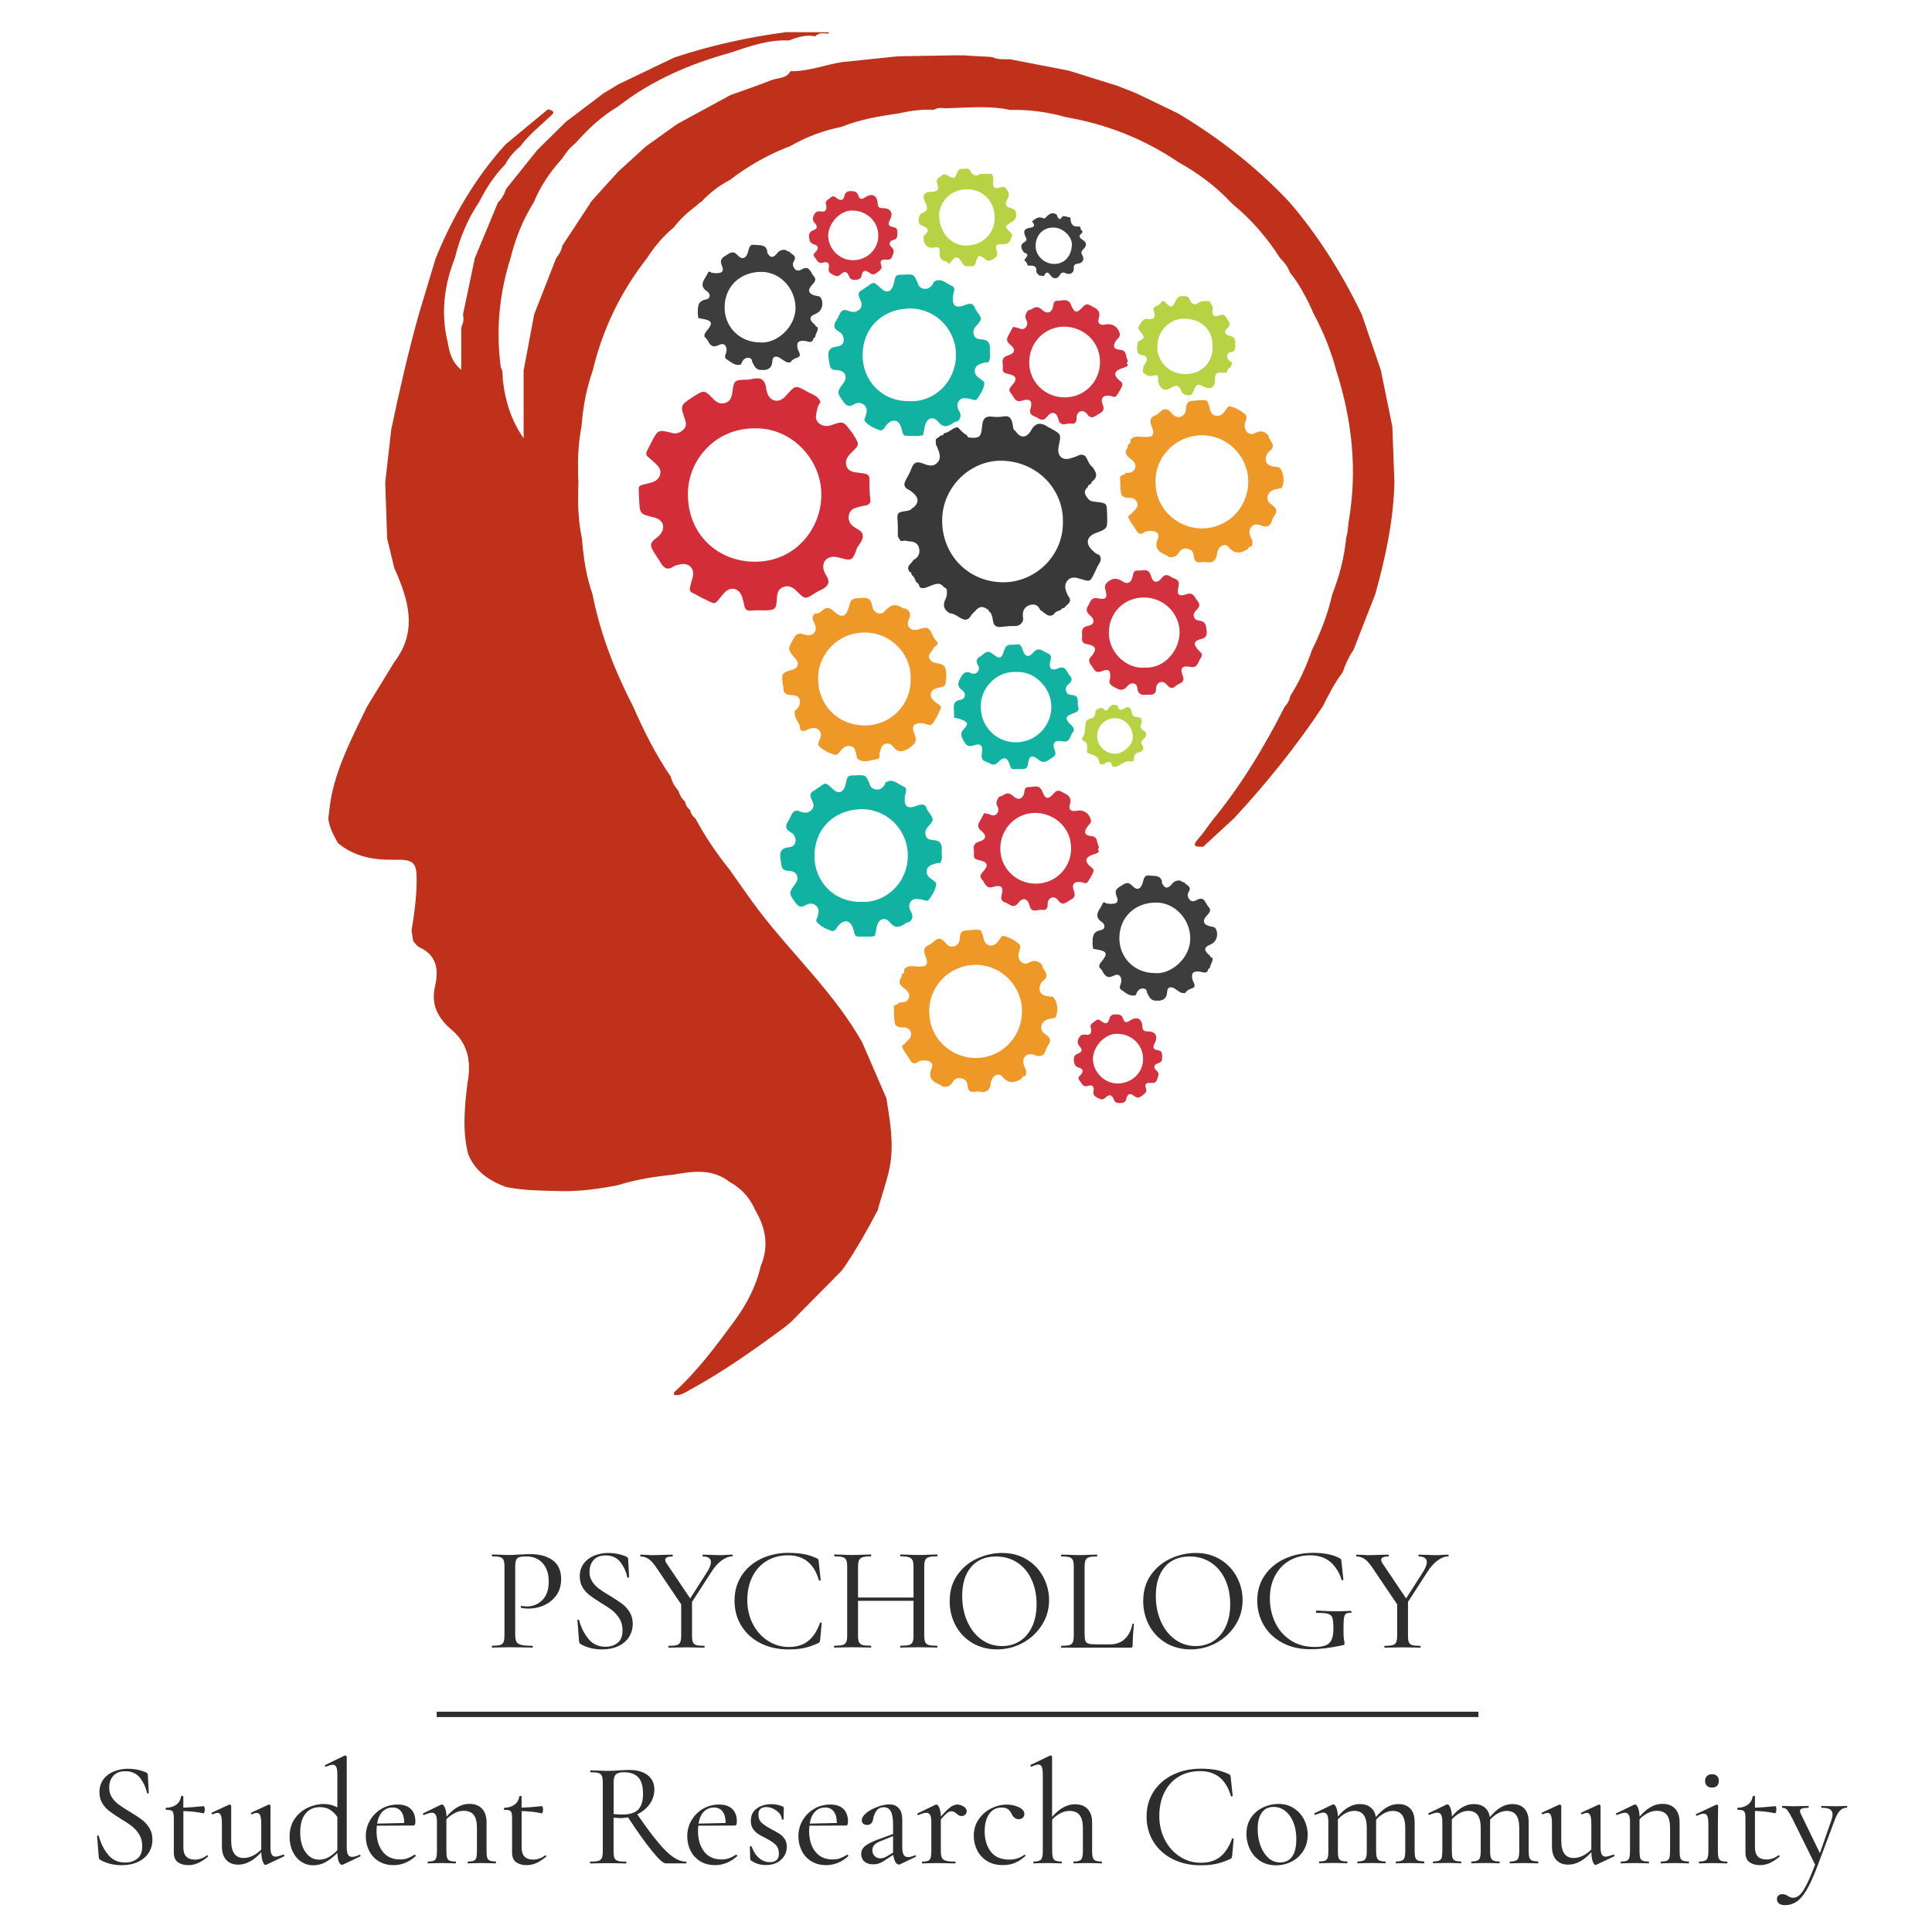 <?xml version="1.0" encoding="utf-8"?>
<!-- Generator: Adobe Illustrator 23.0.1, SVG Export Plug-In . SVG Version: 6.00 Build 0)  -->
<svg version="1.1" id="Layer_1" xmlns="http://www.w3.org/2000/svg" xmlns:xlink="http://www.w3.org/1999/xlink" x="0px" y="0px"
	 viewBox="0 0 360 360" style="enable-background:new 0 0 360 360;" xml:space="preserve">
<style type="text/css">
	.st0{fill:#BF311A;}
	.st1{fill:#393939;}
	.st2{fill:#EE9828;}
	.st3{fill:#3D3D3D;}
	.st4{fill:#B7D243;}
	.st5{fill:#D22D39;}
	.st6{fill:#11B2A2;}
	.st7{fill:#D2313E;}
	.st8{fill:#2D2D2D;}
	.st9{fill:none;stroke:#2D2D2D;stroke-miterlimit:10;}
</style>
<g>
	<path class="st0" d="M115.19,15.73c3.49-1.68,6.98-3.35,10.47-5.02c6.78-2.25,13.73-3.78,20.81-4.72c2.68,0.01,5.37,0.01,8.05,0.02
		c-0.07,0.09-0.15,0.18-0.22,0.27c-0.85-0.08-1.72-0.24-2.4,0.49c-1.74-0.36-3.33,0.17-4.92,0.77c-3.87-0.18-7.42,1.13-11,2.32
		c-7.54,2.08-14.62,5.15-20.84,10c-3.02,1.79-5.56,4.15-7.86,6.78c-1.02,0.8-1.84,1.78-2.51,2.89c-2.22,2.42-4.04,5.11-5.3,8.15
		c-2.04,3.26-3.44,6.78-4.36,10.5c-2.1,6.63-2.72,13.4-1.79,20.3c0.47,0.77,0.29,1.64,0.39,2.47c0.45,3.81,1.55,7.41,3.86,10.71
		c0-4.21,0-8.41,0-12.62c0.66-3.49,1.32-6.98,1.97-10.47c1.36-3.48,2.72-6.95,4.08-10.43c0.53-0.72,1.03-1.46,1.17-2.37
		c1.75-2.67,3.51-5.34,5.26-8.01c0,0-0.07,0.02-0.07,0.02c0.17-0.2,0.34-0.39,0.5-0.59c1.57-1.73,3.13-3.47,4.7-5.2
		c1.73-1.57,3.46-3.15,5.19-4.72c1.93-1.38,3.87-2.77,5.8-4.15c3.32-1.81,6.65-3.61,9.97-5.42c2.52-0.91,5.07-1.75,7.56-2.75
		c1.22-0.49,2.82-0.23,3.59-1.68c3.32,0.06,6.4-1.19,9.62-1.7c3.47-0.36,6.94-0.72,10.41-1.08c3.49-0.06,6.97-0.12,10.46-0.18
		c0.69,0,1.39,0.01,2.08,0.01c0.17,0.02,0.34,0.03,0.51,0.05c1.37,0.08,2.74,0.15,4.12,0.23c0.16,0.02,0.32,0.05,0.48,0.07
		c1.03,0.48,2.13,0.35,3.21,0.37c3.66,0.71,7.32,1.41,10.98,2.12c3.02,0.95,6.05,1.89,9.07,2.84c1.15,0.45,2.29,0.9,3.44,1.36
		c2.6,1.25,5.19,2.49,7.79,3.74c7.71,4.6,14.72,10.08,20.87,16.63c5.43,6.35,9.81,13.37,13.43,20.89c1.18,3.44,2.36,6.89,3.53,10.33
		c0.72,3.51,1.43,7.02,2.15,10.53c0.13,3.46,0.26,6.92,0.39,10.37c-0.17,7.13-1.66,14.04-3.57,20.87c-1.35,3.46-2.7,6.92-4.05,10.38
		c-0.9,1.29-1.53,2.7-2.03,4.19c-1.48,1.94-2.59,4.09-3.66,6.27c-4.92,7.46-10.53,14.37-16.58,20.92c-1.92,1.77-3.84,3.53-5.75,5.3
		c-1.12-0.01-2.34,0.11-0.89-1.5c0.91-1.01,1.65-2.16,2.47-3.25c5.43-6.57,9.8-13.81,13.64-21.4c0.56-0.54,0.87-1.2,1.02-1.95
		c1.72-2.67,2.98-5.55,4.03-8.54c1.64-3.32,2.97-6.76,3.79-10.38c1.31-3.37,2.22-6.83,2.59-10.43l-0.03-0.01
		c0.08-0.33,0.17-0.66,0.25-0.99c0.08-0.72,0.17-1.44,0.25-2.16c1.66-9.58,0.63-18.94-2.32-28.14c-0.98-3.68-2.39-7.18-4.19-10.53
		c-1.2-2.74-2.56-5.39-4.45-7.74c-0.37-1.07-1.06-1.91-1.84-2.69c-2.38-3.7-5.19-7.03-8.59-9.83c-0.19-0.18-0.38-0.36-0.57-0.53
		c-2.85-3.05-6.18-5.49-9.81-7.52c-6.35-4.29-13.31-7.04-20.85-8.35c-3.43-0.95-6.93-1.46-10.5-1.35
		c-3.46-0.79-6.96-0.47-10.46-0.37c-0.53,0.02-1.05,0.04-1.58,0.06c-0.74-0.12-1.47-0.13-2.15,0.28c-2.26-0.13-4.47,0.2-6.67,0.69
		c-3.56,0.51-7.1,1.1-10.47,2.47c-3.4,0.68-6.61,1.87-9.61,3.61c-0.29,0.11-0.59,0.22-0.88,0.34c-3.73,1.51-7.18,3.5-10.37,5.97
		c-2.03,1.05-3.81,2.44-5.36,4.12c-0.16,0.01-0.29,0.08-0.37,0.22c-0.15,0.13-0.3,0.26-0.45,0.39c-1.58,1.2-3.07,2.51-4.27,4.11
		c-2.02,1.65-3.64,3.63-5.05,5.8c-4.85,6.22-8.21,13.16-10.04,20.83c-1.19,3.38-1.84,6.87-2.1,10.45
		c-0.68,3.45-0.75,6.93-0.58,10.43c-0.13,3.51-0.1,7,0.66,10.45c0.27,3.54,0.79,7.04,1.97,10.41c1.45,7.36,4.15,14.28,7.58,20.93
		c1.98,4.52,4.19,8.93,6.98,13.01c0.26,1,0.75,1.87,1.43,2.64c0.25,0.77,0.59,1.49,1.25,2.01c0.1,0.66,0.42,1.19,0.95,1.6
		c0.11,0.66,0.47,1.18,0.99,1.59c1.81,3.36,3.93,6.5,6.33,9.47c0.21,0.3,0.42,0.6,0.63,0.9c1.61,2.26,3.17,4.56,4.85,6.76
		c6.32,8.27,14.09,15.4,19.26,24.57c1.5,3.47,3,6.95,4.51,10.42c0.67,4.26,1.46,8.49,0.61,12.86c-0.53,2.73-1.53,5.3-2.22,7.97
		c-1.86,3.6-3.88,7.1-6.12,10.47c-0.22,0.29-0.44,0.58-0.66,0.88c-3.13,3.17-6.27,6.34-9.4,9.51c-0.35,0.29-0.7,0.58-1.05,0.88
		c-5.75,4.26-11.58,8.39-17.87,11.81c-0.9,0.49-1.76,1.13-2.88,0.87c0-0.15,0-0.3,0.01-0.45c4.32-3.93,7.8-8.59,11.23-13.26
		c2.26-3.08,4.07-6.45,4.92-10.24c1.57-3.67,0.98-7.13-1.01-10.45c-0.98-2.28-2.54-4.03-4.72-5.23c-3.21-2.54-6.82-2.06-10.46-1.4
		c-3.53,0.36-7.02,0.9-10.41,1.97c-3.45,0.68-6.92,1.16-10.45,1.11c-3.47-0.09-6.95-0.08-10.38-0.76c-3.13-1.17-5.78-2.89-7.08-6.17
		c-0.85-3.27-0.75-6.58-0.49-9.9c0.15-1.28,0.25-2.58,0.46-3.85c0.59-3.57-0.11-6.88-2.88-9.23c-2.69-2.27-4.07-4.76-3.25-8.27
		c0.71-3.11,0.34-5.76-2.94-7.27c-0.43-0.2-0.72-0.7-1.08-1.07c-0.04-0.16-0.09-0.33-0.13-0.49c-0.08-0.52-0.15-1.04-0.23-1.56
		c0.5-2.99,0.91-5.99,0.95-9.03c0.05-3.65-0.46-4.23-4.18-4.15c-3.83,0.08-7.42-0.57-10.47-3.09c-0.81-1.45-1.64-2.9-1.81-4.61
		c0.2-1.44,0.31-2.91,0.61-4.33c1.23-5.87,4.02-11.13,6.59-16.47c1.69-2.77,3.38-5.53,5.07-8.3c4.5-5.85,2.64-11.71,0.02-17.57
		c-0.44-1.83-0.89-3.66-1.33-5.5c-0.12-3.49-0.24-6.98-0.35-10.47c0.37-3.29,0.74-6.57,1.12-9.86c1.51-7.19,3.16-14.36,5.13-21.44
		c1.05-3.47,2.09-6.94,3.14-10.41c3.1-7.63,7.17-14.66,12.66-20.84c0.15-0.16,0.31-0.32,0.46-0.48c2.6-2.16,5.21-4.31,7.81-6.47
		c1.82,0.42,0.68,1.06,0.1,1.6c-1.81,1.72-3.78,3.29-5.27,5.32c-1.14,0.94-2.1,2.04-2.79,3.35c-2,2.05-3.56,4.4-4.83,6.95
		c-2.18,3.22-3.64,6.74-4.56,10.5c-2,5.09-2.65,10.29-1.34,15.67c0.32,1.79,0.64,3.59,2.53,5.17c0-2.85,0-5.26,0-7.66
		c0.03-0.17,0.06-0.35,0.09-0.52c0.36-0.69,0.38-1.42,0.24-2.17c0.73-3.49,1.46-6.98,2.2-10.47c1.44-3.46,2.88-6.93,4.32-10.39
		c0.72-0.7,1.19-1.55,1.5-2.5c1.94-2.42,3.88-4.84,5.82-7.26c1.78-1.75,3.56-3.51,5.34-5.26c2.35-1.78,4.7-3.56,7.05-5.34
		C113.44,16.82,114.32,16.27,115.19,15.73z"/>
	<path class="st1" d="M190.65,115.23c-0.02,0.16-0.03,0.31-0.05,0.47c-0.35,0.71-0.88,1-1.7,0.96c-0.78-0.04-1.57,0.08-2.35,0.16
		c-0.82,0.09-1.34-0.14-1.51-1.06c-0.12-0.67-0.15-1.43-0.8-1.89c0-0.18-0.08-0.3-0.26-0.34c-0.93-0.66-1.54-0.56-2.32,0.38
		l0.1,0.06c0,0-0.11-0.05-0.11-0.05c-0.24,0.26-0.54,0.48-0.71,0.78c-0.49,0.88-1.11,0.94-1.93,0.48c-0.57-0.32-1.09-0.76-1.77-0.87
		c-0.11-0.03-0.23-0.06-0.34-0.09c-1.1-0.65-1.26-1.54-0.7-2.64c0.14-0.27,0.23-0.61,0.23-0.91c0.01-0.48,0.15-1.07-0.56-1.25
		c0,0,0.01,0.01,0.01,0.01c-0.74-1.08-1.66-0.56-2.53-0.26c-0.66,0.22-1.26,0.68-1.99,0.24l-0.06,0.07c0,0,0.07-0.06,0.07-0.06
		c-0.09-0.36-0.19-0.72-0.56-0.9c-0.07-0.08-0.13-0.15-0.2-0.23c-0.09-0.5-0.38-0.88-0.74-1.2c0,0,0.01,0.01,0.01,0.01
		c-0.02-0.3-0.15-0.51-0.44-0.61c0,0-0.05-0.08-0.05-0.08c-0.58-1.01,0.5-1.38,0.79-2.05c-0.18-0.12,0.02,0.02,0,0
		c0.9-0.47,1.31-1.2,1.08-2.21c-0.22-0.98-0.98-1.25-1.85-1.28c-0.42-0.01-0.83-0.27-1.26-0.04c-0.13-0.02-0.25-0.04-0.38-0.06
		c-0.09-0.37-0.5-0.55-0.48-1.03c0.04-1.1,0.01-2.21-0.07-3.3c-0.05-0.71,0.24-0.97,0.89-1.11c0.67-0.15,1.45-0.05,1.95-0.7
		c0,0,0.08,0,0.08,0c1-0.81,1.11-1.71,0.25-2.55c-0.34-0.33-0.71-0.65-1.13-0.86c-0.84-0.43-0.9-0.99-0.49-1.75
		c0.41-0.76,0.84-1.53,1.14-2.34c0.36-0.96,0.95-1.16,1.85-0.84c0.97,0.34,2,0.85,2.88-0.06c0.91-0.95,0.32-2-0.04-3
		c-0.05-0.14-0.15-0.27-0.22-0.41c0-0.32,0-0.64-0.01-0.97c0.32-0.24,0.65-0.48,0.97-0.72c0.3,0.02,0.5-0.08,0.54-0.4
		c0.98-0.1,1.6-1.04,2.58-1.13c0.52,0.48,0.92,1.11,1.6,1.41c0.06,0.06,0.12,0.11,0.17,0.17c0.09,0.31,0.29,0.42,0.6,0.3
		c0.14,0.13,0.29,0.15,0.46,0.08c1.24,0.04,1.56-0.27,1.72-2.19c0.1-1.25,0.5-1.9,1.87-1.73c0.7,0.09,1.44,0.07,2.13-0.05
		c1.14-0.2,1.47,0.46,1.66,1.35c0.11,0.53,0.04,1.13,0.63,1.45c0.06,0.09,0.12,0.18,0.18,0.27c0.95,1.1,1.95,0.85,2.8-0.71
		l0.06-0.04l-0.01-0.07c0.89-1.25,1.9-1,2.97-0.27c0.19,0.13,0.42,0.21,0.63,0.33c1.81,1.02,1.81,1.02,1.37,3.07
		c-0.04,0.19-0.06,0.39-0.09,0.59c-0.17,1.44,0.81,2.28,2.18,1.86c0.49-0.15,1.01-0.27,1.45-0.51c0.53-0.29,0.97-0.23,1.42,0.1
		c0.08,0.14,0.16,0.28,0.24,0.43c0.32,0.57,0.52,1.23,1.11,1.62c0.11,0.18,0.22,0.35,0.33,0.53c0.49,0.79,0.42,1.46-0.35,2.05
		c-0.17,0.13-0.24,0.38-0.36,0.57c-0.29,0.09-0.51,0.24-0.55,0.57c-0.9,0.73-0.5,1.43,0.04,2.13c0.44,0.57,1.11,0.55,1.73,0.63
		c1.78,0.24,1.78,0.23,1.83,2.05c0,0.16,0.01,0.32,0.02,0.47c0.06,2.45,0.06,2.45-2.15,3.28c-1.66,0.62-1.93,1.92-0.65,3.16
		c0.39,0.38,0.8,0.77,1.36,0.89c0,0-0.01-0.01-0.01-0.01c0.3,0.5,0.38,0.97,0.03,1.52c-0.38,0.59-0.65,1.26-0.96,1.89
		c-0.78,1.6-0.79,1.64-2.46,1.11c-0.96-0.31-1.92-0.54-2.61,0.35c-0.65,0.85-0.3,1.81,0.12,2.68c0.1,0.2,0.25,0.38,0.38,0.57
		c0,0-0.02,0-0.02,0c0.28,0.93-0.64,1.19-1,1.76l-0.06-0.01c0,0-0.03,0.05-0.03,0.05c-0.29-0.02-0.46,0.14-0.58,0.38
		c0,0-0.01,0-0.01,0c-0.52,0.15-1.04,0.31-1.33,0.83c0,0,0,0,0,0c-1.15,0.68-1.68-0.47-2.48-0.83l-0.1,0.07c0,0,0.09-0.08,0.09-0.08
		c-0.36-0.96-1.16-1.21-1.99-0.92C190.72,113.14,190.44,114.1,190.65,115.23z M198.06,97.37c0.17-6.25-4.85-11.36-11.32-11.52
		c-5.9-0.14-11.04,4.84-11.18,10.84c-0.16,6.52,4.69,11.71,11.24,11.81C192.63,108.59,198.06,103.84,198.06,97.37z"/>
	<path class="st2" d="M169.14,139.55c-1.05,0.62-1.97,0.65-2.74-0.47c-0.35-0.52-0.94-0.63-1.5-0.45c-0.7,0.23-0.73,0.96-0.97,1.53
		c-0.18,0.43,0.23,1.19-0.51,1.29c-1.14,0.15-2.3,0.76-3.46,0.06c-0.42-0.26-0.3-0.69-0.42-1.05c-0.18-0.54-0.23-1.21-0.92-1.4
		c-0.72-0.2-1.3,0.06-1.8,0.61c-0.38,0.42-0.68,1.18-1.36,0.95c-1.04-0.36-2.1-0.78-2.86-1.63c-0.25-0.28-0.07-0.67,0.07-1.02
		c0.28-0.68,0.53-1.42-0.12-1.98c-0.64-0.56-1.41-0.33-2.12-0.03c-0.51,0.22-1.03,0.55-1.37-0.22c0.03-0.36-0.06-0.66-0.26-0.99
		c-0.42-0.7-0.82-1.43-0.71-2.31c0.76-0.47,1.09-1.22,0.93-2.01c-0.17-0.85-0.99-0.88-1.73-0.92c-0.82-0.04-1.36-0.38-1.31-1.32
		c0.01-0.23-0.08-0.47-0.12-0.7c-0.3-1.92-0.14-2.17,1.78-2.69c1.08-0.3,1.35-1.19,0.6-2.05c-1.55-1.8-1.48-1.76-0.31-3.87
		c0.47-0.85,1.02-0.91,1.75-0.69c0.77,0.23,1.58,0.33,2.08-0.33c0.45-0.59,0.21-1.34-0.14-2.02c-0.29-0.56-0.35-1.16,0.34-1.54
		c0.53,0.08,0.9-0.22,1.26-0.54c0.72-0.63,1.35-0.62,2.07,0.07c1.51,1.45,2.38,1.18,2.93-0.85c0.4-1.49,0.51-1.48,2.67-1.57
		c1.19-0.05,1.44,0.53,1.63,1.52c0.24,1.29,1.61,1.87,2.34,0.97c1.05-1.28,2.1-1.47,3.42-0.56c0.08,0.06,0.23,0.01,0.35,0.02
		c0.88,0.38,1.14,1.02,0.78,1.91c-0.24,0.6-0.48,1.22,0.11,1.76c0.54,0.49,1.12,0.39,1.77,0.2c1.55-0.47,1.76-0.38,2.47,1.1
		c0.19,0.4,0.4,0.76,0.69,1.07c0.31,0.33,0.38,0.68-0.01,0.89c-0.53,0.29-0.62,0.88-1.01,1.28c-0.67,0.69-0.31,1.59,0.64,1.89
		c0.63,0.2,1.53,0.21,1.84,0.64c0.63,0.89,0.39,2.07,0.31,3.12c-0.06,0.77-0.82,0.79-1.44,0.95c-0.54,0.14-1.17,0.35-1.33,1.02
		c-0.17,0.69,0.25,1.12,0.72,1.52c0.24,0.2,0.5,0.38,0.77,0.56c0.3,0.2,0.48,0.49,0.33,0.81c-0.47,0.95-0.87,1.96-1.52,2.77
		c-0.48,0.59-1.26-0.05-1.92-0.09c-1.57-0.09-2.09,0.56-1.44,1.99c0.44,0.98,0.35,1.72-0.58,2.32c-0.2,0.13-0.36,0.31-0.54,0.46
		l-0.08-0.01L169.14,139.55z M169.68,126.56c0.22-4.69-3.7-8.66-8.45-8.7c-5.25-0.04-8.74,4.14-8.79,8.38
		c-0.06,5.37,3.88,8.89,8.6,8.95C165.76,135.24,169.77,131.51,169.68,126.56z"/>
	<path class="st2" d="M217.8,103.78l-0.05-0.06c0,0-0.08,0-0.08,0c-0.09-0.08-0.16-0.2-0.26-0.24c-1.47-0.57-2.45-1.3-1.63-3.14
		c0.33-0.75-0.18-1.38-1.12-1.4c-0.51-0.01-1.06-0.05-1.5,0.28c-0.6,0.45-1.08,0.23-1.38-0.31c-0.51-0.93-1.28-1.7-1.59-2.73
		c0,0-0.01,0.01-0.01,0.01c0.42-0.16,0.65-0.54,0.96-0.83c0.48-0.47,1.02-0.94,0.74-1.71c-0.27-0.74-0.9-0.91-1.62-0.9
		c-0.59,0.01-1.25-0.2-1.36-0.74c-0.19-0.95-0.13-1.95-0.19-2.93c-0.04-0.72,0.89-0.43,1.01-0.98c0.74,0.06,1.47-0.02,1.77-0.81
		c0.3-0.8-0.23-1.36-0.81-1.79c-0.77-0.57-1.26-1.15-0.57-2.1c0.1-0.14,0.05-0.38,0.08-0.57l-0.01,0c0.57-0.11,0.45-0.57,0.5-0.95
		l-0.01,0.01c0.69-0.75,1.56-0.52,2.41-0.47c1.83,0.11,2.17-0.36,1.49-2.05c-0.33-0.82-0.36-1.54,0.64-1.95
		c0.32-0.13,0.63-0.35,0.88-0.59c0.75-0.73,1.38-0.85,2.14,0.07c0.42,0.51,1.03,1.05,1.85,0.72c0.77-0.31,0.93-1.01,0.96-1.74
		c0.03-0.64,0.37-1.14,0.95-1.16c0.98-0.05,1.96-0.31,2.94-0.04c0.14,0.37,0.33,0.72,0.41,1.1c0.16,0.76,0.34,1.53,1.21,1.7
		c0.85,0.16,1.37-0.41,1.82-1.06c0.21-0.3,0.43-0.8,0.88-0.69c1.03,0.26,1.99,0.8,2.77,1.47c0.53,0.46,0.03,1.25-0.07,1.88
		c-0.18,1.17,0.83,2.18,1.84,1.65c1.05-0.56,1.81-0.43,2.56,0.39c0,0,0.01,0.02,0.01,0.02c0,0.33,0.16,0.59,0.34,0.85
		c0.48,0.7,0.79,1.37-0.13,2.05c-0.34,0.25-0.62,0.69-0.69,1.2c-0.17,1.19,0.61,1.78,2.39,1.79c0.94,0.64,1.22,2.98,0.48,3.95
		c-0.19,0.03-0.38,0.06-0.58,0.09c-0.87,0.17-1.73,0.4-1.97,1.42c-0.22,0.97,0.54,1.38,1.15,1.87c0.49,0.4,0.62,0.88,0.27,1.46
		c-0.24,0.41-0.51,0.82-0.63,1.27c-0.29,1.01-1.01,1.19-1.83,0.88c-0.73-0.27-1.44-0.41-1.97,0.18c-0.6,0.67-0.37,1.55,0.01,2.23
		c0.3,0.55,0.19,0.96,0.02,1.44c0,0,0,0,0,0c-0.33,0.03-0.63,0.1-0.69,0.5l-0.01,0.01c-1.3,0.77-2.41,1.02-3.6-0.4
		c-0.7-0.83-1.93-0.16-2.1,1.07c-0.17,1.26-0.64,1.99-2.05,1.75c-0.38-0.07-0.79,0.01-1.19,0.03c-0.66,0.03-1-0.23-1.09-0.94
		c-0.08-0.6-0.16-1.28-0.92-1.49c-0.82-0.38-1.48-0.05-1.91,0.62C219.23,103.73,218.62,103.94,217.8,103.78z M232.59,89.95
		c0.12-4.71-3.63-8.68-8.34-8.84c-4.71-0.15-8.63,3.49-8.92,7.95c-0.37,5.81,4.12,9.17,8.1,9.39
		C228.43,98.73,232.47,94.88,232.59,89.95z"/>
	<path class="st2" d="M175.64,202.46l-0.05-0.06c0,0-0.08,0-0.08,0c-0.09-0.08-0.16-0.2-0.26-0.24c-1.47-0.57-2.45-1.3-1.63-3.14
		c0.33-0.75-0.18-1.38-1.12-1.4c-0.51-0.01-1.06-0.05-1.5,0.28c-0.6,0.45-1.08,0.23-1.38-0.31c-0.51-0.93-1.28-1.7-1.59-2.73
		c0,0-0.01,0.01-0.01,0.01c0.42-0.16,0.65-0.54,0.96-0.83c0.48-0.47,1.02-0.94,0.74-1.71c-0.27-0.74-0.9-0.91-1.62-0.9
		c-0.59,0.01-1.25-0.2-1.36-0.74c-0.19-0.95-0.13-1.95-0.19-2.93c-0.04-0.72,0.89-0.43,1.01-0.98c0.74,0.06,1.47-0.02,1.77-0.81
		c0.3-0.8-0.23-1.36-0.81-1.79c-0.77-0.57-1.26-1.15-0.57-2.1c0.1-0.14,0.05-0.38,0.08-0.57l-0.01,0c0.57-0.11,0.45-0.57,0.5-0.95
		l-0.01,0.01c0.69-0.75,1.56-0.52,2.41-0.47c1.83,0.11,2.17-0.36,1.49-2.05c-0.33-0.82-0.36-1.54,0.64-1.95
		c0.32-0.13,0.63-0.35,0.88-0.59c0.75-0.73,1.38-0.85,2.14,0.07c0.42,0.51,1.03,1.05,1.85,0.72c0.77-0.31,0.93-1.01,0.96-1.74
		c0.03-0.64,0.37-1.14,0.95-1.16c0.98-0.05,1.96-0.31,2.94-0.04c0.14,0.37,0.33,0.72,0.41,1.1c0.16,0.76,0.34,1.53,1.21,1.7
		c0.85,0.16,1.37-0.41,1.82-1.06c0.21-0.3,0.43-0.8,0.88-0.69c1.03,0.26,1.99,0.8,2.77,1.47c0.53,0.46,0.03,1.25-0.07,1.88
		c-0.18,1.17,0.83,2.18,1.84,1.65c1.05-0.56,1.81-0.43,2.56,0.39c0,0,0.01,0.02,0.01,0.02c0,0.33,0.16,0.59,0.34,0.85
		c0.48,0.7,0.79,1.37-0.13,2.05c-0.34,0.25-0.62,0.69-0.69,1.2c-0.17,1.19,0.61,1.78,2.39,1.79c0.94,0.64,1.22,2.98,0.48,3.95
		c-0.19,0.03-0.38,0.06-0.58,0.09c-0.87,0.17-1.73,0.4-1.97,1.42c-0.22,0.97,0.54,1.38,1.15,1.87c0.49,0.4,0.62,0.88,0.27,1.46
		c-0.24,0.41-0.51,0.82-0.63,1.27c-0.29,1.01-1.01,1.19-1.83,0.88c-0.73-0.27-1.44-0.41-1.97,0.18c-0.6,0.67-0.37,1.55,0.01,2.23
		c0.3,0.55,0.19,0.96,0.02,1.44c0,0,0,0,0,0c-0.33,0.03-0.63,0.1-0.69,0.5l-0.01,0.01c-1.3,0.77-2.41,1.02-3.6-0.4
		c-0.7-0.83-1.93-0.16-2.1,1.07c-0.17,1.26-0.64,1.99-2.05,1.75c-0.38-0.07-0.79,0.01-1.19,0.03c-0.66,0.03-1-0.23-1.09-0.94
		c-0.08-0.6-0.16-1.28-0.92-1.49c-0.82-0.38-1.48-0.05-1.91,0.62C177.07,202.41,176.45,202.62,175.64,202.46z M190.43,188.63
		c0.12-4.71-3.63-8.68-8.34-8.84c-4.71-0.15-8.63,3.49-8.92,7.95c-0.37,5.81,4.12,9.17,8.1,9.39
		C186.27,197.41,190.31,193.56,190.43,188.63z"/>
	<path class="st3" d="M141.96,68.94c-1.08,0.08-1.41-0.74-1.79-1.5c0,0-0.01,0-0.01,0c-0.01-0.56-0.37-0.8-0.84-0.77
		c-0.74,0.05-1.02,0.65-1.26,1.26l0.05,0.05c0,0-0.04-0.06-0.04-0.06c-1.12,0.32-1.86-0.46-2.66-0.97c-0.64-0.41-0.09-1-0.04-1.52
		c0.11-1.04-0.49-1.63-1.4-1.15c-1.17,0.6-1.64,0.07-2.1-0.84c-0.14-0.27-0.39-0.48-0.6-0.71c0,0,0.01,0.01,0.01,0.01
		c-0.07-0.37,0.04-0.64,0.3-0.95c1.37-1.62,1.2-2.07-0.87-2.41c-0.19-0.03-0.39-0.08-0.58-0.11c-0.04-0.26-0.08-0.53-0.11-0.79
		c0.03-1.19-0.15-2.41,1.61-2.7c0.72-0.12,0.83-1.03,0.15-1.47c-1.25-0.81-0.97-1.67-0.32-2.65c0.21-0.32,0.37-0.68,0.55-1.02
		c0.13,0,0.27,0.01,0.4,0.01c0.12,0.2,0.27,0.29,0.49,0.16c0.22,0.13,0.46,0.13,0.71,0.07c0.95,0.05,1.33-0.41,0.92-1.33
		c-0.39-0.88-0.2-1.42,0.59-1.86c0.74-0.41,1.35-1.18,2.3-0.15c0.86,0.93,1.6,0.65,1.96-0.59c0.14-0.49,0.17-1.02,0.68-1.31
		c0.16-0.01,0.31-0.03,0.47-0.04c0.9,0.2,2.1-0.22,2.44,1.17c-0.03,0.19-0.04,0.38,0.14,0.51c0.56,1.03,1.23,0.49,1.65-0.03
		c0.5-0.62,1.02-0.8,1.73-0.65c0.15,0.19,0.33,0.3,0.58,0.26c0.34,0.58,1.56,0.73,0.85,1.84c-0.31,0.47-0.17,0.99,0.2,1.43
		c0.42,0.48,0.94,0.25,1.31,0.05c1.47-0.8,1.6,0.64,2.19,1.27c0.6,0.63,0.18,1.13-0.29,1.62c-0.94,0.98-0.67,1.75,0.69,2.04
		c0.38,0.08,0.77,0.03,0.99,0.49c0.54,1.14,0.09,2.43-1.05,2.89c-1.18,0.47-1.25,1.04-0.22,1.93c0,0,0.08,0.04,0.08,0.04
		c0.12,0.24,0.25,0.47,0.55,0.51l-0.02-0.01c0.2,0.69-0.43,1.17-0.43,1.81c-0.22,0.2-0.48,0.36-0.46,0.71
		c-0.51,0.48-1.05,0.06-1.58,0.03c-1.17-0.07-1.5,0.32-1.24,1.48c0.1,0.45,0.49,0.83,0.37,1.34c-0.12,0.1-0.24,0.2-0.36,0.29
		c-0.55,0.14-1.02,0.39-1.34,0.87l-0.1,0.03c-0.62,0.12-1.04-0.28-1.51-0.57l-0.03-0.03c-0.93-0.73-1.71-0.61-1.75,0.35
		c-0.05,1.06-0.51,1.55-1.49,1.68C142.27,68.93,142.12,68.94,141.96,68.94z M141.54,63.8c2.95,0.36,6.75-2.7,6.69-6.55
		c-0.06-3.53-2.88-6.57-6.32-6.59c-3.97-0.03-6.87,2.73-6.89,6.58C134.99,60.91,137.82,63.76,141.54,63.8z"/>
	<path class="st3" d="M215.52,186.46c-1.08,0.08-1.41-0.74-1.79-1.5c0,0-0.01,0-0.01,0c-0.01-0.56-0.37-0.8-0.84-0.77
		c-0.74,0.05-1.02,0.65-1.26,1.26l0.05,0.05c0,0-0.04-0.06-0.04-0.06c-1.12,0.32-1.86-0.46-2.66-0.97c-0.64-0.41-0.09-1-0.04-1.52
		c0.11-1.04-0.49-1.63-1.4-1.15c-1.17,0.6-1.64,0.07-2.1-0.84c-0.14-0.27-0.39-0.48-0.6-0.71c0,0,0.01,0.01,0.01,0.01
		c-0.07-0.37,0.04-0.64,0.3-0.95c1.37-1.62,1.2-2.07-0.87-2.41c-0.19-0.03-0.39-0.08-0.58-0.11c-0.04-0.26-0.08-0.53-0.11-0.79
		c0.03-1.19-0.15-2.41,1.61-2.7c0.72-0.12,0.83-1.03,0.15-1.47c-1.25-0.81-0.97-1.67-0.32-2.65c0.21-0.32,0.37-0.68,0.55-1.02
		c0.13,0,0.27,0.01,0.4,0.01c0.12,0.2,0.27,0.29,0.49,0.16c0.22,0.13,0.46,0.13,0.71,0.07c0.95,0.05,1.33-0.41,0.92-1.33
		c-0.39-0.88-0.2-1.42,0.59-1.86c0.74-0.41,1.35-1.18,2.3-0.15c0.86,0.93,1.6,0.65,1.96-0.59c0.14-0.49,0.17-1.02,0.68-1.31
		c0.16-0.01,0.31-0.03,0.47-0.04c0.9,0.2,2.1-0.22,2.44,1.17c-0.03,0.19-0.04,0.38,0.14,0.51c0.56,1.03,1.23,0.49,1.65-0.03
		c0.5-0.62,1.02-0.8,1.73-0.65c0.15,0.19,0.33,0.3,0.58,0.26c0.34,0.58,1.56,0.73,0.85,1.84c-0.31,0.47-0.17,0.99,0.2,1.43
		c0.42,0.48,0.94,0.25,1.31,0.05c1.47-0.8,1.6,0.64,2.19,1.27c0.6,0.63,0.18,1.13-0.29,1.62c-0.94,0.98-0.67,1.75,0.69,2.04
		c0.38,0.08,0.77,0.03,0.99,0.49c0.54,1.14,0.09,2.43-1.05,2.89c-1.18,0.47-1.25,1.04-0.22,1.93c0,0,0.08,0.04,0.08,0.04
		c0.12,0.24,0.25,0.47,0.55,0.51l-0.02-0.01c0.2,0.69-0.43,1.17-0.43,1.81c-0.22,0.2-0.48,0.36-0.46,0.71
		c-0.51,0.48-1.05,0.06-1.58,0.03c-1.17-0.07-1.5,0.32-1.24,1.48c0.1,0.45,0.49,0.83,0.37,1.34c-0.12,0.1-0.24,0.2-0.36,0.29
		c-0.55,0.14-1.02,0.39-1.34,0.87l-0.1,0.03c-0.62,0.12-1.04-0.28-1.51-0.57l-0.03-0.03c-0.93-0.73-1.71-0.61-1.75,0.35
		c-0.05,1.06-0.51,1.55-1.49,1.68C215.83,186.45,215.68,186.45,215.52,186.46z M215.1,181.32c2.95,0.36,6.75-2.7,6.69-6.55
		c-0.06-3.53-2.88-6.57-6.32-6.59c-3.97-0.03-6.87,2.73-6.89,6.58C208.55,178.43,211.38,181.28,215.1,181.32z"/>
	<path class="st4" d="M212.02,63.69c1.38-0.76,1.39-0.77,0.37-2c-0.26-0.31-0.38-0.66-0.16-0.97c0.39-0.56,0.67-1.36,1.54-1.28
		c1.16,0.11,1.7-0.19,1.22-1.45c-0.18-0.47,0-0.81,0.54-0.99c0.4-0.13,0.75-0.42,0.93-0.85c0.17,0,0.35-0.01,0.52-0.01
		c1.15,1.3,1.45,1.3,2.11-0.12c0.28-0.6,0.65-0.85,1.26-0.84c0.58,0.01,1.14-0.08,1.39,0.73c0.18,0.6,0.83,1.06,1.4,0.62
		c0.73-0.56,1.46-0.43,2.23-0.4c0,0,0,0.02,0,0.02c0.37,0.53,0.77,0.97,0.57,1.78c-0.2,0.8,0.44,1.21,1.17,0.87
		c0.74-0.35,1.16-0.07,1.46,0.48c0.3,0.56,0.97,1.1,0.15,1.84c-0.74,0.68-0.56,1.28,0.45,1.46c0.88,0.15,1.03,0.69,1,1.45
		c-0.03,0.7,0.19,1.49-0.9,1.6c-0.35,0.04-0.57,0.28-0.59,0.64c-0.05,0.7,0.41,1.04,0.95,1.31c0,0,0.01,0,0.01,0
		c-0.13,0.31-0.26,0.62-0.4,0.93c-0.57,0.06-0.47,0.64-0.73,0.93c-0.12,0-0.24,0.01-0.36,0.01c-1.71-0.03-1.71-0.03-1.77,1.62
		c-0.04,1.12-0.94,1.57-1.99,1.01c-1.22-0.65-1.43-0.58-1.95,0.7c-0.18,0.45-0.41,0.94-0.97,0.89c-0.57-0.05-1.15-0.19-1.39-0.89
		c-0.34-1.01-0.99-1.09-1.84-0.55c-1.23,0.77-2,0.4-2.44-1.13c0-0.08,0-0.17,0-0.25c0.04-0.84-0.1-1.09-0.79-0.87
		c-0.88,0.28-1.42-0.08-2.01-0.55c-0.08-0.63-0.01-1.18,0.42-1.75c0.46-0.6,0.42-1.4-0.51-1.5c-1.13-0.12-1.04-0.82-1.02-1.57
		C211.92,64.31,211.98,64,212.02,63.69z M225.96,64.64c0-3.24-2.03-5.19-5.28-5.27c-2.29-0.05-5.12,1.89-5.03,5.45
		c0.07,2.74,2.39,4.91,5.24,4.89C223.88,69.69,225.96,67.62,225.96,64.64z"/>
	<path class="st3" d="M201.69,43.37c-0.69,0.45-0.7,0.88,0.03,1.31c0.83,0.49,0.79,1.12,0.18,1.72c-0.39,0.39-0.55,0.65-0.21,1.2
		c0.43,0.67,0.04,1.43-0.76,1.51c-0.64,0.07-0.89,0.24-0.85,0.94c0.04,0.78-0.69,1.22-1.46,0.88c-0.55-0.25-0.85-0.19-1.15,0.34
		c-0.43,0.75-1.2,0.79-1.72,0.05c-0.55-0.79-0.89-0.65-1.22,0.13c-0.29-0.04-0.59-0.07-0.88-0.11c-0.19-0.24-0.56-0.49-0.54-0.71
		c0.11-1.31-0.79-1.11-1.57-1.14l-0.05-0.02c-0.12-0.34-0.19-0.72-0.58-0.87c-0.15-0.5,1.33-1.09-0.08-1.53
		c-0.57-0.72-0.9-1.42,0.14-2.02c0.51-0.3,0.26-0.63,0.09-1c-0.44-0.97-0.21-1.46,0.85-1.6c0.95-0.13,0.94-0.51,0.44-1.13
		c0,0-0.01-0.11-0.01-0.11c0.6-0.44,1.17-0.95,2-0.57c0.11,0.02,0.23,0.04,0.34,0.06c0.62-0.61,1.21-1.36,2.23-0.71
		c0.03,0.1,0.06,0.2,0.09,0.3c0.31,0.76,0.64,0.63,0.98,0.02c0,0-0.01,0.01-0.01,0.01c0.5-0.14,0.94,0.16,1.41,0.19l0.03,0.07
		c0,0,0.07,0,0.07,0c-0.01,1.05,0.33,1.76,1.55,1.62c0.07-0.01,0.15,0.04,0.22,0.06c0.04,0.08,0.08,0.16,0.12,0.24
		c-0.04,0.23,0.04,0.39,0.28,0.45C201.67,43.09,201.68,43.23,201.69,43.37z M196.28,49.17c1.64,0.11,3.27-0.98,3.45-3.45
		c0.12-1.58-1.6-3.24-3.3-3.32c-1.98-0.09-3.42,1.32-3.46,3.39C192.94,47.54,194.48,49.11,196.28,49.17z"/>
	<path class="st5" d="M152.9,74.91c-0.58,0.7-0.69,1.61-0.84,2.43c-0.26,1.44,1.29,2.42,2.82,1.89c2.24-0.78,2.24-0.78,3.69,1.13
		c0.17,0.22,0.33,0.44,0.47,0.67c1.13,1.82,1.14,1.83-0.4,3.32c-0.73,0.71-1.27,1.49-0.9,2.52c0.34,0.95,1.23,1.13,2.14,1.2
		c0.43,0.03,0.86,0.12,1.29,0.19c0.55,0.09,0.82,0.41,0.83,0.98c0.02,1.27-0.02,2.54,0.18,3.8c0.1,0.65-0.23,1.03-0.91,1.14
		c-0.58,0.09-1.15,0.26-1.72,0.42c-0.7,0.19-1.2,0.62-1.36,1.34c-0.17,0.79,0.06,1.51,0.67,2.04c0.67,0.58,1.81,0.85,1.91,1.79
		c0.09,0.82-0.62,1.57-1.07,2.31c-0.1,0.16-0.1,0.38-0.18,0.57c-0.72,1.76-0.92,1.86-2.75,1.36c-0.42-0.11-0.85-0.24-1.27-0.26
		c-1.55-0.08-2.42,1.08-1.99,2.56c0.26,0.88,1.24,1.65,0.7,2.63c-0.45,0.79-1.47,1.02-2.23,1.51c-0.03,0.02-0.07,0.04-0.1,0.06
		c-1.86,1.21-1.86,1.2-3.47-0.4c-0.68-0.68-1.43-1.11-2.45-0.73c-1,0.38-1.14,1.19-1.2,2.11c-0.13,2.09-0.24,2.18-2.32,2.24
		c-0.83,0.02-1.68-0.05-2.5,0.05c-0.84,0.1-1.14-0.3-1.27-1.03c-0.1-0.54-0.24-1.09-0.42-1.61c-0.58-1.63-2.22-1.93-3.34-0.62
		c-2.1,2.46-1.26,2.19-4.19,0.85c-0.54-0.25-1.02-0.62-1.57-0.84c-0.57-0.23-0.69-0.6-0.57-1.13c0.14-0.58,0.29-1.15,0.46-1.72
		c0.49-1.69-0.57-2.87-2.3-2.52c-0.42,0.09-0.89,0.17-1.24,0.4c-1.2,0.82-1.87,0.2-2.45-0.79c-0.16-0.27-0.35-0.53-0.51-0.8
		c-0.44-0.79-1.18-1.58-1.22-2.39c-0.03-0.81,1.08-1.26,1.64-1.92c1.13-1.33,0.66-2.82-1.05-3.23c-2.71-0.65-2.71-0.65-2.81-3.49
		c0-0.08-0.01-0.16-0.02-0.24c-0.06-2.47-0.48-2.07,2.12-2.74c0.84-0.21,1.57-0.61,1.8-1.53c0.24-0.93-0.26-1.5-0.92-2.13
		c-2.04-1.91-2.12-1.09-0.65-3.97c1.2-2.34,1.27-2.29,3.92-1.63c0.75,0.19,1.4-0.11,1.95-0.61c0.53-0.48,0.63-1.07,0.39-1.74
		c-0.03-0.07-0.04-0.15-0.06-0.23c-0.88-2.6-0.88-2.6,1.44-4.12c2.13-1.39,2.16-1.41,3.89,0.39c0.66,0.68,1.39,0.95,2.25,0.67
		c0.86-0.28,1.12-1.03,1.24-1.87c0.33-2.37,0.34-2.38,2.74-2.44c0.94-0.02,1.97-0.54,2.79-0.02c0.83,0.54,0.69,1.71,1.02,2.59
		c0.58,1.54,2.2,1.81,3.3,0.58c0.13-0.15,0.26-0.3,0.39-0.44c1.52-1.64,1.56-1.7,3.52-0.6C151.17,73.45,152.43,73.67,152.9,74.91
		C152.9,74.9,152.9,74.91,152.9,74.91z M140.62,79.82c-7.04-0.07-12.36,5.6-12.44,12.08c-0.09,7.64,5.52,12.7,12.35,12.77
		c7.59,0.08,12.4-6.03,12.52-12.28C153.18,85.64,147.46,79.63,140.62,79.82z"/>
	<path class="st6" d="M177.79,133.77c-0.01-0.52,0.01-1.04-0.05-1.55c-0.11-0.99,0.08-1.63,1.26-1.83c0.92-0.15,1.09-1.23,0.27-1.79
		c-0.89-0.61-0.81-1.31-0.41-2.05c0.42-0.78,0.83-1.7,2.06-1.13c0.45,0.21,0.94,0.17,1.29-0.29c0.31-0.41,0.24-0.83,0-1.22
		c-0.42-0.69-0.24-1.24,0.44-1.58c0.69-0.35,1.15-1.4,2.24-0.54c1.41,1.12,1.74,1.01,2.27-0.73c0.4-1.31,1.46-0.79,2.25-0.97
		c0.75-0.17,1,0.45,1.17,1.05c0.35,1.2,1.11,1.46,1.93,0.48c1.04-1.25,1.77-0.25,2.67,0.09c0.98,0.37,0.6,1.03,0.48,1.67
		c-0.23,1.21,0.32,1.69,1.48,1.17c1.49-0.68,1.61,0.75,2.22,1.35c0.57,0.55,0.31,1.17-0.28,1.62c-0.44,0.33-0.56,0.76-0.43,1.26
		c0.15,0.55,0.59,0.7,1.1,0.73c1.57,0.1,0.89,1.41,1.16,2.2c0.24,0.69-0.23,0.96-0.83,1.17c-1.66,0.6-1.75,1.03-0.46,2.25
		c0.48,0.45,0.67,0.86,0.22,1.42c-0.51,0.64-0.43,1.86-1.82,1.59c-1.49-0.29-2.06,0.33-1.48,1.66c0.39,0.89-0.15,1.19-0.66,1.5
		c-0.67,0.42-1.35,1.08-2.24,0.35c-1.34-1.1-1.87-0.93-2.1,0.74c-0.09,0.65-0.36,0.91-0.99,0.9c-0.48-0.01-0.96-0.02-1.43,0.03
		c-0.59,0.06-0.79-0.17-0.95-0.75c-0.43-1.51-1.13-1.66-2.21-0.52c-0.48,0.51-0.99,0.54-1.48,0.22c-0.61-0.39-1.67-0.35-1.56-1.5
		c0.03-0.32,0.06-0.63,0.09-0.95c0.09-0.96-0.47-1.26-1.25-1.02c-0.77,0.24-1.44,0.49-1.96-0.38c-0.52-0.87-1.18-1.62-0.11-2.68
		c0.83-0.83,0.61-1.21-0.52-1.66C178.72,133.91,178.27,133.79,177.79,133.77c0-0.01-0.06,0.04-0.06,0.04L177.79,133.77z
		 M189.43,125.21c-3.72-0.21-6.67,2.93-6.69,6.38c-0.03,3.77,2.87,6.72,6.53,6.73c3.73,0,6.7-3.06,6.63-6.73
		C195.83,128.06,192.71,125.04,189.43,125.21z"/>
	<path class="st4" d="M205.39,131.93c0.06,0.02,0.12,0.04,0.18,0.05c0.38,0.72,0.79,0.38,1.06-0.04c0.42-0.67,0.93-0.78,1.6-0.47
		c0.24,0.71,0.51,1.12,1.34,0.49c0.6-0.45,1.18-0.09,1.28,0.62c0.09,0.66,0.28,0.99,1,1.03c0.73,0.04,1.07,0.46,0.8,1.22
		c-0.18,0.53-0.16,0.95,0.42,1.3c0.72,0.43,0.62,1.05,0.05,1.54c-0.45,0.4-0.64,0.67-0.23,1.27c0.35,0.51,0.04,1.11-0.53,1.2
		c-0.8,0.14-1.07,0.52-1.07,1.27c0,0.24-0.23,0.56-0.42,0.51c-1.41-0.43-2.25,1.17-3.57,0.95c0,0,0,0,0,0
		c-0.19-0.8-0.49-1.25-1.36-0.6c-0.36,0.27-1.06,0.25-1.11-0.2c-0.16-1.44-1.43-1.35-2.27-1.85c-0.09-0.79,0.4-1.77-0.76-2.22
		c-0.11-0.04-0.22-0.44-0.15-0.52c0.89-0.97,0.22-2.36,0.94-3.37c0.69-0.25,1.51-0.25,1.52-1.39
		C204.13,132.26,204.75,131.88,205.39,131.93z M204.43,137.21c0.03,1.79,1.62,3.29,3.4,3.23c1.59-0.06,3.3-1.71,3.26-3.15
		c-0.06-1.94-1.53-3.46-3.32-3.47C205.73,133.8,204.36,135.61,204.43,137.21z"/>
	<path class="st7" d="M210.11,68.16c-0.41,0.35-0.95,0.39-1.41,0.6c-1.06,0.47-1.17,1.05-0.38,1.89c0.34,0.36,1.02,0.59,0.79,1.2
		c-0.26,0.69-0.68,1.34-1.11,1.94c-0.26,0.36-0.66,0.05-1-0.01c-1.41-0.24-2.01,0.32-1.52,1.61c0.33,0.88,0.13,1.3-0.63,1.68
		c-0.77,0.4-1.46,1.27-2.3,0.07c-0.26-0.37-0.77-0.67-1.26-0.47c-0.45,0.19-0.7,0.64-0.69,1.16c0.02,0.7-0.19,1.26-0.99,1.1
		c-0.82-0.17-2.02,0.79-2.41-0.85c-0.32-1.33-1.27-1.53-2.09-0.44c-0.56,0.74-1.13,0.68-1.71,0.26c-0.6-0.43-1.77-0.36-1.37-1.77
		c0.42-1.48-0.12-1.94-1.61-1.47c-1.36,0.43-1.46-0.76-2.03-1.35c-0.57-0.6-0.23-1.07,0.25-1.6c0.98-1.06,0.75-1.69-0.68-2.01
		c-0.62-0.14-1.23-0.24-1.1-1.07c0.13-0.84-0.54-1.93,0.89-2.37c1.45-0.44,1.57-1.18,0.41-2.12c-0.59-0.47-0.63-0.95-0.3-1.55
		c0.3-0.55,0.6-1.11,0.9-1.66c0,0,0-0.01,0-0.01c0.3,0.06,0.62,0.08,0.9,0.18c0.48,0.18,0.99,0.41,1.41-0.03
		c0.42-0.43,0.44-0.96,0.14-1.51c-0.3-0.55-0.08-1.06,0.22-1.54c0.06-0.07,0.12-0.13,0.18-0.2c0.22-0.07,0.48-0.1,0.66-0.23
		c0.72-0.52,1.29-0.46,1.97,0.19c0.88,0.84,1.82,0.46,2-0.75c0.09-0.58,0.16-1.01,0.87-0.99c0.88,0.02,1.9-0.54,2.44,0.74
		c0.68,1.61,1.08,1.68,2.26,0.38c0.43-0.48,0.78-0.55,1.33-0.26c1.01,0.52,2.1,0.87,1.58,2.47c-0.28,0.86,0.25,1.31,1.24,1.1
		c1.28-0.28,2.34,0.41,2.68,1.64c0.17,0.59-0.3,0.87-0.57,1.23c-0.81,1.05-0.64,1.74,0.65,1.84c1.34,0.11,0.94,1.25,1.39,1.88
		c0,0.13,0.01,0.26,0.01,0.4c-0.21,0.13-0.21,0.26-0.01,0.4C210.12,67.96,210.12,68.06,210.11,68.16z M204.97,67.57
		c0.07-4.02-3.16-6.58-6.44-6.7c-3.75-0.13-6.72,2.86-6.75,6.62c-0.02,3.62,2.88,6.52,6.55,6.56
		C201.97,74.09,204.94,71.19,204.97,67.57z"/>
	<path class="st7" d="M204.73,158.77c-0.41,0.35-0.95,0.39-1.41,0.6c-1.06,0.47-1.17,1.05-0.38,1.89c0.34,0.36,1.02,0.59,0.79,1.2
		c-0.26,0.69-0.68,1.34-1.11,1.94c-0.26,0.36-0.66,0.05-1-0.01c-1.41-0.24-2.01,0.32-1.52,1.61c0.33,0.88,0.13,1.3-0.63,1.68
		c-0.77,0.4-1.46,1.27-2.3,0.07c-0.26-0.37-0.77-0.67-1.26-0.47c-0.45,0.19-0.7,0.64-0.69,1.16c0.02,0.7-0.19,1.26-0.99,1.1
		c-0.82-0.17-2.02,0.79-2.41-0.85c-0.32-1.33-1.27-1.53-2.09-0.44c-0.56,0.74-1.13,0.68-1.71,0.26c-0.6-0.43-1.77-0.36-1.37-1.77
		c0.42-1.48-0.12-1.94-1.61-1.47c-1.36,0.43-1.46-0.76-2.03-1.35c-0.57-0.6-0.23-1.07,0.25-1.6c0.98-1.06,0.75-1.69-0.68-2.01
		c-0.62-0.14-1.23-0.24-1.1-1.07c0.13-0.84-0.54-1.93,0.89-2.37c1.45-0.44,1.57-1.18,0.41-2.12c-0.59-0.47-0.63-0.95-0.3-1.55
		c0.3-0.55,0.6-1.11,0.9-1.66c0,0,0-0.01,0-0.01c0.3,0.06,0.62,0.08,0.9,0.18c0.48,0.18,0.99,0.41,1.41-0.03
		c0.42-0.43,0.44-0.96,0.14-1.51c-0.3-0.55-0.08-1.06,0.22-1.54c0.06-0.07,0.12-0.13,0.18-0.2c0.22-0.07,0.48-0.1,0.66-0.23
		c0.72-0.52,1.29-0.46,1.97,0.19c0.88,0.84,1.82,0.46,2-0.75c0.09-0.58,0.16-1.01,0.87-0.99c0.88,0.02,1.9-0.54,2.44,0.74
		c0.68,1.61,1.08,1.68,2.26,0.38c0.43-0.48,0.78-0.55,1.33-0.26c1.01,0.52,2.1,0.87,1.58,2.47c-0.28,0.86,0.25,1.31,1.24,1.1
		c1.28-0.28,2.34,0.41,2.68,1.64c0.17,0.59-0.3,0.87-0.57,1.23c-0.81,1.05-0.64,1.74,0.65,1.84c1.34,0.11,0.94,1.25,1.39,1.88
		c0,0.13,0.01,0.26,0.01,0.4c-0.21,0.13-0.21,0.26-0.01,0.4C204.74,158.57,204.73,158.67,204.73,158.77z M199.58,158.18
		c0.07-4.02-3.16-6.58-6.44-6.7c-3.75-0.13-6.72,2.86-6.75,6.62c-0.02,3.62,2.88,6.52,6.55,6.56
		C196.59,164.69,199.56,161.79,199.58,158.18z"/>
	<path class="st7" d="M153.96,38.25c-0.38-0.81,0.39-1.04,0.82-1.44c0.48-0.45,0.8-0.12,1.22,0.17c0.53,0.37,1.11,0.5,1.33-0.42
		c0.14-0.58,0.43-0.96,1.16-0.95c0.7,0.01,1.23,0.06,1.46,0.86c0.19,0.63,0.59,0.75,1.18,0.35c1.35-0.92,2.32-0.48,2.41,1.11
		c0.04,0.69,0.31,0.87,0.96,0.86c1.49-0.03,2.03,0.94,1.28,2.28c-0.37,0.66-0.2,1.1,0.52,1.21c0.62,0.09,0.92,0.31,0.91,0.97
		c-0.02,0.64,0.13,1.24-0.77,1.48c-0.78,0.2-0.89,0.84-0.3,1.34c0.68,0.59,0.29,1.11,0.11,1.7c-0.2,0.69-0.71,0.64-1.23,0.61
		c-0.77-0.04-1.12,0.18-0.82,1.04c0.25,0.71-0.34,1.03-0.82,1.41c-0.48,0.37-0.86,0.39-1.35,0.01c-0.75-0.58-1.3-0.53-1.5,0.55
		c-0.1,0.55-0.53,0.73-1.07,0.75c-0.54,0.01-1.02-0.01-1.25-0.64c-0.33-0.94-0.89-1.06-1.59-0.35c-0.52,0.53-1.01,0.23-1.51-0.02
		c-0.51-0.25-0.82-0.56-0.68-1.21c0.19-0.86-0.24-1.25-1.06-0.98c-0.95,0.31-1.09-0.48-1.52-0.94c-0.5-0.54-0.07-0.85,0.24-1.19
		c0.55-0.61,0.3-1.07-0.35-1.25c-0.78-0.21-0.92-0.7-0.98-1.4c-0.07-0.76,0.27-1.06,0.9-1.3c0.66-0.25,0.68-0.74,0.23-1.22
		c-0.47-0.5-0.55-0.97-0.21-1.6c0.32-0.62,0.74-0.73,1.36-0.63C153.92,39.54,154.06,39,153.96,38.25z M159.03,48.49
		c2.63-0.07,4.63-2.09,4.63-4.56c-0.01-2.75-2.22-4.74-4.98-4.7c-2.39,0.04-4.48,2.69-4.36,4.87
		C154.45,46.52,156.57,48.55,159.03,48.49z"/>
	<path class="st7" d="M203.3,191.65c-0.38-0.81,0.39-1.04,0.82-1.44c0.48-0.45,0.8-0.12,1.22,0.17c0.53,0.37,1.11,0.5,1.33-0.42
		c0.14-0.58,0.43-0.96,1.16-0.95c0.7,0.01,1.23,0.06,1.46,0.86c0.19,0.63,0.59,0.75,1.18,0.35c1.35-0.92,2.32-0.48,2.41,1.11
		c0.04,0.69,0.31,0.87,0.96,0.86c1.49-0.03,2.03,0.94,1.28,2.28c-0.37,0.66-0.2,1.1,0.52,1.21c0.62,0.09,0.92,0.31,0.91,0.97
		c-0.02,0.64,0.13,1.24-0.77,1.48c-0.78,0.2-0.89,0.84-0.3,1.34c0.68,0.59,0.29,1.11,0.11,1.7c-0.2,0.69-0.71,0.64-1.23,0.61
		c-0.77-0.04-1.12,0.18-0.82,1.04c0.25,0.71-0.34,1.03-0.82,1.41c-0.48,0.37-0.86,0.39-1.35,0.01c-0.75-0.58-1.3-0.53-1.5,0.55
		c-0.1,0.55-0.53,0.73-1.07,0.75c-0.54,0.01-1.02-0.01-1.25-0.64c-0.33-0.94-0.89-1.06-1.59-0.35c-0.52,0.53-1.01,0.23-1.51-0.02
		c-0.51-0.25-0.82-0.56-0.68-1.21c0.19-0.86-0.24-1.25-1.06-0.98c-0.95,0.31-1.09-0.48-1.52-0.94c-0.5-0.54-0.07-0.85,0.24-1.19
		c0.55-0.61,0.3-1.07-0.35-1.25c-0.78-0.21-0.92-0.7-0.98-1.4c-0.07-0.76,0.27-1.06,0.9-1.3c0.66-0.25,0.68-0.74,0.23-1.22
		c-0.47-0.5-0.55-0.97-0.21-1.6c0.32-0.62,0.74-0.73,1.36-0.63C203.26,192.94,203.4,192.4,203.3,191.65z M208.37,201.89
		c2.63-0.07,4.63-2.09,4.63-4.56c-0.01-2.75-2.22-4.74-4.98-4.7c-2.39,0.04-4.48,2.69-4.36,4.87
		C203.79,199.92,205.91,201.95,208.37,201.89z"/>
	<path class="st7" d="M206.85,126.47c0.13-1.66-0.2-1.92-1.67-1.36c-0.71,0.27-1.18-0.01-1.47-0.58c-0.32-0.65-1.21-1.21-0.48-2.1
		c0.1-0.12,0.23-0.22,0.32-0.35c0.81-1.1,0.62-1.73-0.72-1.99c-0.75-0.15-1.32-0.28-1.2-1.21c0.11-0.85-0.45-1.93,1.06-2.24
		c1.28-0.26,1.41-1.15,0.37-2.02c-0.66-0.55-0.71-1.14-0.3-1.77c0.41-0.63,0.52-1.6,1.74-1.37c1.68,0.31,1.91-0.02,1.44-1.75
		c-0.11-0.39-0.08-0.7,0.18-0.99c0.93-1.04,1.94-1.17,3.08-0.39c0.87,0.59,1.6,0.25,1.86-0.94c0.13-0.57,0.15-1.17,0.93-1.09
		c0.87,0.09,1.99-0.6,2.44,0.91c0.42,1.42,1.14,1.55,2.07,0.43c0.89-1.08,1.53-0.12,2.28,0.12c0.77,0.25,1.02,0.71,0.81,1.53
		c-0.37,1.47,0.05,1.92,1.46,1.42c1.39-0.49,1.57,0.66,2.13,1.32c0.59,0.69,0.2,1.19-0.33,1.72c-0.76,0.77-0.47,1.76,0.63,1.89
		c1.33,0.16,1.24,1.07,1.36,1.97c0.11,0.89-0.23,1.24-1.1,1.46c-1.33,0.33-1.42,0.97-0.46,2.03c0.37,0.41,1.01,0.75,0.46,1.48
		c-0.54,0.71-0.5,1.97-2,1.66c-1.47-0.29-1.92,0.26-1.36,1.63c0.59,1.44-0.79,1.38-1.32,1.94c-0.47,0.5-1.01,0.49-1.51-0.11
		c-0.35-0.43-0.84-0.83-1.45-0.57c-0.52,0.22-0.69,0.74-0.7,1.28c-0.01,0.78-0.47,1.04-1.17,1.01c-0.98-0.04-2.14,0.44-2.32-1.3
		c-0.09-0.92-1.18-1.09-1.83-0.3c-0.63,0.77-1.19,0.88-2.02,0.42C207.26,127.85,206.41,127.5,206.85,126.47z M213.35,124.39
		c3.74,0.23,6.67-3.44,6.44-6.97c-0.21-3.39-3.19-6.18-6.8-6.09c-3.68,0.1-6.37,2.95-6.37,6.58
		C206.62,121.95,210.35,124.77,213.35,124.39z"/>
	<path class="st6" d="M173.96,52.54c1.36-0.93,2.3,0.29,3.36,0.71c0.87,0.35,0.34,1.18,0.27,1.8c-0.23,1.96,0.44,2.49,2.3,1.76
		c0.8-0.31,1.48-0.37,1.8,0.65c0.06,0.18,0.18,0.35,0.3,0.51c1.04,1.46,1.06,1.47-0.08,2.75c-0.46,0.52-0.68,1.07-0.42,1.74
		c0.23,0.62,0.77,0.75,1.35,0.77c1.19,0.05,1.72,0.64,1.61,1.84c-0.08,0.81,0.25,1.67-0.28,2.44c-0.28,0.02-0.57,0-0.83,0.08
		c-0.71,0.23-1.53,0.41-1.69,1.3c-0.14,0.82,0.4,1.3,1.03,1.72c0.32,0.22,0.79,0.5,0.74,0.88c-0.12,1.04-0.72,1.92-1.29,2.76
		c-0.41,0.61-1.01,0.08-1.53,0.04c-0.65-0.05-1.36-0.3-1.88,0.36c-0.49,0.62-0.37,1.25-0.03,1.88c0.38,0.69,0.45,1.34-0.21,1.91
		c-0.09,0.05-0.18,0.09-0.27,0.14c-0.27-0.06-0.43,0.13-0.63,0.26c-1,0.68-1.81,0.92-2.78-0.26c-0.94-1.14-2.12-0.68-2.45,0.78
		c-0.13,0.57-0.24,1.15-0.36,1.73c-0.98,0.26-1.98,0.09-2.96,0.13c-0.51,0.02-0.81-0.23-0.88-0.76c-0.04-0.27-0.15-0.53-0.23-0.8
		c-0.49-1.47-1.61-1.7-2.67-0.55c-0.39,0.42-0.66,1.25-1.28,1.05c-1-0.33-2.01-0.77-2.75-1.6c-0.34-0.37,0.01-0.74,0.11-1.11
		c0.18-0.7,0.37-1.4-0.29-1.98c-0.64-0.56-1.33-0.47-1.98-0.09c-0.83,0.49-1.36,0.25-1.89-0.5c-1.24-1.74-1.26-1.81,0.01-3.52
		c0.8-1.07,0.31-2.29-1.05-2.37c-1.41-0.09-1.48-0.24-1.76-2.5c-0.14-1.18,0.3-1.76,1.5-1.9c0.56-0.06,1.22-0.3,1.32-1.01
		c0.12-0.77-0.25-1.47-0.89-1.81c-1.13-0.61-0.97-1.31-0.4-2.17c0.24-0.36,0.39-0.78,0.6-1.16c0.33-0.6,0.76-0.86,1.47-0.56
		c0.76,0.32,1.57,0.41,2.22-0.25c0.67-0.68,0.27-1.4-0.04-2.09c-0.27-0.62-0.26-1.15,0.45-1.49c0.21-0.1,0.39-0.28,0.59-0.4
		c1.69-1.06,1.35-1.44,3.04,0.14c0.95,0.88,1.82,0.61,2.22-0.63c0.12-0.37,0.19-0.77,0.28-1.15c0.12-0.53,0.41-0.84,1-0.81
		c0.2,0.01,0.4-0.01,0.59-0.02c2.01-0.11,2.01-0.11,2.79,1.87c0.31,0.79,1.54,1.05,2.21,0.44C173.6,53.26,173.89,52.96,173.96,52.54
		z M169.49,74.75c4.52,0.24,8.54-3.51,8.64-8.44c0.1-5.07-4.09-9.08-9.02-8.82c-5.07,0.27-8.37,3.91-8.38,8.71
		C160.72,70.9,164.33,74.86,169.49,74.75z"/>
	<path class="st6" d="M164.99,145.84c1.36-0.93,2.3,0.29,3.36,0.71c0.87,0.35,0.34,1.18,0.27,1.8c-0.23,1.96,0.44,2.49,2.3,1.76
		c0.8-0.31,1.48-0.37,1.8,0.65c0.06,0.18,0.18,0.35,0.3,0.51c1.04,1.46,1.06,1.47-0.08,2.75c-0.46,0.52-0.68,1.07-0.42,1.74
		c0.23,0.62,0.77,0.75,1.35,0.77c1.19,0.05,1.72,0.64,1.61,1.84c-0.08,0.81,0.25,1.67-0.28,2.44c-0.28,0.02-0.57,0-0.83,0.08
		c-0.71,0.23-1.53,0.41-1.69,1.3c-0.14,0.82,0.4,1.3,1.03,1.72c0.32,0.22,0.79,0.5,0.74,0.88c-0.12,1.04-0.72,1.92-1.29,2.76
		c-0.41,0.61-1.01,0.08-1.53,0.04c-0.65-0.05-1.36-0.3-1.88,0.36c-0.49,0.62-0.37,1.25-0.03,1.88c0.38,0.69,0.45,1.34-0.21,1.91
		c-0.09,0.05-0.18,0.09-0.27,0.14c-0.27-0.06-0.43,0.13-0.63,0.26c-1,0.68-1.81,0.92-2.78-0.26c-0.94-1.14-2.12-0.68-2.45,0.78
		c-0.13,0.57-0.24,1.15-0.36,1.73c-0.98,0.26-1.98,0.09-2.96,0.13c-0.51,0.02-0.81-0.23-0.88-0.76c-0.04-0.27-0.15-0.53-0.23-0.8
		c-0.49-1.47-1.61-1.7-2.67-0.55c-0.39,0.42-0.66,1.25-1.28,1.05c-1-0.33-2.01-0.77-2.75-1.6c-0.34-0.37,0.01-0.74,0.11-1.11
		c0.18-0.7,0.37-1.4-0.29-1.98c-0.64-0.56-1.33-0.47-1.98-0.09c-0.83,0.49-1.36,0.25-1.89-0.5c-1.24-1.74-1.26-1.81,0.01-3.52
		c0.8-1.07,0.31-2.29-1.05-2.37c-1.41-0.09-1.48-0.24-1.76-2.5c-0.14-1.18,0.3-1.76,1.5-1.9c0.56-0.06,1.22-0.3,1.32-1.01
		c0.12-0.77-0.25-1.47-0.89-1.81c-1.13-0.61-0.97-1.31-0.4-2.17c0.24-0.36,0.39-0.78,0.6-1.16c0.33-0.6,0.76-0.86,1.47-0.56
		c0.76,0.32,1.57,0.41,2.22-0.25c0.67-0.68,0.27-1.4-0.04-2.09c-0.27-0.62-0.26-1.15,0.45-1.49c0.21-0.1,0.39-0.28,0.59-0.4
		c1.69-1.06,1.35-1.44,3.04,0.14c0.95,0.88,1.82,0.61,2.22-0.63c0.12-0.37,0.19-0.77,0.28-1.15c0.12-0.53,0.41-0.84,1-0.81
		c0.2,0.01,0.4-0.01,0.59-0.02c2.01-0.11,2.01-0.11,2.79,1.87c0.31,0.79,1.54,1.05,2.21,0.44
		C164.63,146.56,164.91,146.26,164.99,145.84z M160.52,168.05c4.52,0.24,8.54-3.51,8.64-8.44c0.1-5.07-4.09-9.08-9.02-8.82
		c-5.07,0.27-8.37,3.91-8.38,8.71C151.74,164.19,155.36,168.16,160.52,168.05z"/>
	<path class="st4" d="M172.1,43.99c0.07-0.07,0.14-0.15,0.22-0.22c0.81-0.73,0.75-1.23-0.34-1.67c-0.51-0.21-0.78-0.36-0.8-0.95
		c-0.02-0.66,0.11-1.25,0.73-1.48c1.13-0.42,0.87-1.18,0.52-1.9c-0.66-1.36-0.34-1.99,1.13-2.04c1.23-0.04,1.48-0.38,1.07-1.55
		c-0.17-0.49-0.03-0.88,0.39-1.13c0.43-0.25,0.74-0.83,1.45-0.42c1.35,0.79,1.42,0.74,1.96-0.64c0.16-0.41,0.45-0.56,0.83-0.51
		c0.51,0.07,1.14-0.33,1.51,0.32c0.14,0.24,0.19,0.52,0.48,0.65c0.49,0.41,0.96,0.3,1.42-0.05c0.65,0,1.3,0,1.94,0
		c0.06,0.04,0.12,0.06,0.19,0.06c0.41,0.48,0.28,1.05,0.24,1.6c-0.06,0.87,0.31,1.18,1.14,0.9c0.51-0.17,0.96-0.28,1.37,0.26
		c0.43,0.57,0.59,1.16,0.23,1.75c-0.58,0.97-0.54,1.58,0.71,1.85c0.53,0.11,0.84,0.52,0.86,1.14c0.02,0.62-0.2,1.03-0.75,1.35
		c-1.43,0.85-1.47,0.94-0.32,1.98c0.54,0.48,0.22,0.85,0.08,1.25c-0.23,0.68-0.75,1-1.46,0.96c-1.25-0.07-1.54,0.22-1.14,1.35
		c0.22,0.65-0.05,1.01-0.48,1.29c-0.51,0.31-0.98,0.74-1.69,0.16c-1.15-0.93-1.37-0.83-1.79,0.62c-0.13,0.44-0.27,0.74-0.77,0.69
		c-0.59-0.06-1.25,0.25-1.68-0.52c-0.84-1.51-1.32-1.49-2.39,0c-0.08,0.01-0.16,0.01-0.24,0.02c-0.1-0.12-0.19-0.32-0.31-0.34
		c-1.06-0.18-1.43-0.81-1.32-1.84c0.08-0.72-0.21-0.98-0.98-0.81C172.78,46.4,171.98,45.51,172.1,43.99z M180.34,35.28
		c-3.01-0.13-5.44,2.27-5.34,5.07c0.1,2.97,2.18,5.38,4.92,5.41c3.09,0.04,5.41-2.18,5.43-5.17
		C185.36,37.58,183.22,35.31,180.34,35.28z"/>
</g>
<g>
	<path class="st8" d="M96.24,305.93c0.15,0.27,0.44,0.46,0.89,0.57c0.44,0.11,1.14,0.17,2.08,0.17c0.06,0,0.08,0.06,0.08,0.17
		S99.26,307,99.2,307c-0.76,0-1.35-0.01-1.77-0.03l-2.41-0.03l-1.89,0.03c-0.33,0.02-0.8,0.03-1.41,0.03
		c-0.06,0-0.08-0.06-0.08-0.17s0.03-0.17,0.08-0.17c0.67,0,1.16-0.05,1.47-0.14c0.31-0.09,0.53-0.27,0.64-0.54
		c0.11-0.27,0.17-0.68,0.17-1.23v-12.84c0-0.56-0.06-0.96-0.17-1.22c-0.11-0.26-0.32-0.44-0.64-0.54c-0.31-0.1-0.8-0.15-1.47-0.15
		c-0.06,0-0.08-0.05-0.08-0.17c0-0.11,0.03-0.17,0.08-0.17l1.41,0.03c0.78,0.04,1.4,0.06,1.86,0.06c0.44,0,0.97-0.03,1.58-0.08
		c0.22,0,0.57-0.01,1.04-0.04c0.47-0.03,0.88-0.04,1.23-0.04c1.72,0,3.1,0.38,4.15,1.15c1.04,0.77,1.57,1.93,1.57,3.48
		c0,1.2-0.3,2.22-0.9,3.05c-0.6,0.83-1.37,1.45-2.3,1.86c-0.93,0.41-1.9,0.61-2.9,0.61c-0.54,0-0.99-0.05-1.36-0.14
		c-0.04,0-0.06-0.05-0.06-0.14c0-0.06,0.01-0.11,0.04-0.17c0.03-0.06,0.06-0.07,0.1-0.06c0.28,0.07,0.6,0.11,0.97,0.11
		c1.15,0,2.12-0.4,2.91-1.19c0.79-0.79,1.19-1.94,1.19-3.44c0-1.46-0.38-2.61-1.14-3.44c-0.76-0.83-1.76-1.25-3-1.25
		c-0.61,0-1.05,0.04-1.33,0.13c-0.28,0.08-0.48,0.26-0.6,0.53c-0.12,0.27-0.18,0.7-0.18,1.29v12.67
		C96.01,305.24,96.09,305.67,96.24,305.93z"/>
	<path class="st8" d="M110.35,294.69c0.35,0.54,0.78,0.99,1.28,1.36c0.5,0.37,1.2,0.82,2.11,1.36c0.94,0.57,1.68,1.06,2.22,1.47
		c0.54,0.41,0.99,0.92,1.37,1.53c0.38,0.61,0.57,1.33,0.57,2.16c0,0.9-0.23,1.72-0.68,2.44c-0.45,0.72-1.11,1.29-1.98,1.71
		c-0.87,0.42-1.9,0.62-3.08,0.62c-1.5,0-2.83-0.33-3.99-1c-0.09-0.06-0.16-0.12-0.19-0.19c-0.04-0.07-0.07-0.19-0.08-0.33
		l-0.31-3.88c-0.02-0.07,0.02-0.12,0.13-0.14c0.1-0.02,0.16,0.01,0.18,0.08c0.37,1.37,0.95,2.54,1.75,3.51
		c0.79,0.97,1.85,1.46,3.16,1.46c0.91,0,1.66-0.24,2.27-0.72c0.61-0.48,0.92-1.27,0.92-2.36c0-0.83-0.19-1.55-0.56-2.15
		c-0.37-0.6-0.82-1.11-1.34-1.53c-0.53-0.42-1.24-0.89-2.15-1.43c-0.91-0.57-1.61-1.05-2.11-1.43c-0.5-0.38-0.93-0.86-1.28-1.44
		c-0.35-0.58-0.53-1.27-0.53-2.06c0-0.94,0.25-1.74,0.75-2.4c0.5-0.66,1.16-1.15,1.97-1.47c0.81-0.32,1.67-0.49,2.58-0.49
		c1.15,0,2.25,0.21,3.3,0.64c0.28,0.13,0.42,0.3,0.42,0.5l0.17,3.33c0,0.07-0.05,0.12-0.15,0.14c-0.1,0.02-0.16-0.01-0.18-0.08
		c-0.19-0.98-0.6-1.9-1.25-2.77c-0.65-0.87-1.58-1.3-2.8-1.3c-0.98,0-1.72,0.29-2.23,0.86s-0.76,1.29-0.76,2.16
		C109.82,293.53,110,294.15,110.35,294.69z"/>
	<path class="st8" d="M136.53,289.84c0,0.11-0.02,0.17-0.06,0.17c-0.65,0-1.33,0.26-2.04,0.79c-0.71,0.53-1.34,1.24-1.9,2.15
		l-3.58,5.54v6.27c0,0.57,0.06,0.99,0.17,1.25c0.11,0.26,0.32,0.43,0.62,0.53c0.31,0.09,0.8,0.14,1.48,0.14
		c0.06,0,0.08,0.06,0.08,0.17s-0.03,0.17-0.08,0.17c-0.57,0-1.02-0.01-1.33-0.03l-1.97-0.03l-1.91,0.03
		c-0.35,0.02-0.82,0.03-1.41,0.03c-0.04,0-0.06-0.06-0.06-0.17s0.02-0.17,0.06-0.17c0.68,0,1.18-0.05,1.5-0.14
		c0.31-0.09,0.53-0.27,0.65-0.54c0.12-0.27,0.18-0.68,0.18-1.23v-5.82l-4.49-6.65c-0.56-0.85-1.06-1.44-1.53-1.77
		c-0.46-0.33-0.97-0.5-1.53-0.5c-0.06,0-0.08-0.05-0.08-0.17c0-0.11,0.03-0.17,0.08-0.17l0.97,0.03c0.44,0.04,0.77,0.06,0.97,0.06
		c0.63,0,1.44-0.02,2.44-0.06l1.55-0.03c0.04,0,0.05,0.05,0.05,0.17c0,0.11-0.02,0.17-0.05,0.17c-0.91,0-1.36,0.21-1.36,0.64
		c0,0.19,0.1,0.42,0.31,0.72l4.35,6.46l3.22-5.05c0.43-0.7,0.64-1.27,0.64-1.72c0-0.7-0.5-1.05-1.5-1.05
		c-0.04,0-0.06-0.05-0.06-0.17c0-0.11,0.02-0.17,0.06-0.17l1.33,0.03c0.74,0.04,1.41,0.06,2,0.06c0.31,0,0.69-0.02,1.14-0.06
		l1.03-0.03C136.51,289.67,136.53,289.73,136.53,289.84z"/>
	<path class="st8" d="M149.88,289.6c0.8,0.16,1.59,0.42,2.37,0.79c0.13,0.07,0.21,0.14,0.24,0.21c0.03,0.06,0.05,0.21,0.07,0.43
		l0.36,3.38c0,0.06-0.05,0.09-0.15,0.11c-0.1,0.02-0.16-0.01-0.18-0.08c-0.91-3.09-2.82-4.63-5.74-4.63c-1.5,0-2.82,0.34-3.96,1.03
		c-1.15,0.68-2.04,1.66-2.68,2.92c-0.64,1.27-0.96,2.74-0.96,4.42c0,1.63,0.35,3.11,1.04,4.44c0.69,1.33,1.63,2.38,2.81,3.13
		c1.18,0.76,2.48,1.14,3.88,1.14c1.46,0,2.66-0.36,3.59-1.1c0.93-0.73,1.68-1.86,2.23-3.4c0.02-0.06,0.07-0.07,0.17-0.06
		c0.09,0.02,0.14,0.05,0.14,0.08l-0.28,3.11c-0.04,0.22-0.07,0.36-0.1,0.43c-0.03,0.07-0.11,0.13-0.24,0.21
		c-0.94,0.44-1.84,0.75-2.69,0.93c-0.85,0.17-1.8,0.26-2.86,0.26c-1.94,0-3.67-0.38-5.2-1.15c-1.53-0.77-2.72-1.84-3.58-3.22
		c-0.86-1.38-1.29-2.95-1.29-4.73c0-1.74,0.43-3.28,1.3-4.63c0.87-1.35,2.07-2.4,3.62-3.15c1.54-0.75,3.28-1.12,5.2-1.12
		C148.12,289.37,149.07,289.44,149.88,289.6z"/>
	<path class="st8" d="M174.68,306.83c0,0.11-0.03,0.17-0.08,0.17c-0.59,0-1.05-0.01-1.39-0.03l-1.97-0.03l-2.14,0.03
		c-0.31,0.02-0.75,0.03-1.3,0.03c-0.06,0-0.08-0.06-0.08-0.17s0.03-0.17,0.08-0.17c0.72,0,1.24-0.05,1.57-0.14
		c0.32-0.09,0.55-0.27,0.67-0.54c0.12-0.27,0.18-0.68,0.18-1.23v-6.46h-10.34v6.46c0,0.55,0.06,0.97,0.18,1.23
		c0.12,0.27,0.34,0.45,0.66,0.54c0.32,0.09,0.85,0.14,1.57,0.14c0.04,0,0.05,0.06,0.05,0.17s-0.02,0.17-0.05,0.17
		c-0.59,0-1.05-0.01-1.39-0.03l-2.08-0.03l-1.94,0.03c-0.33,0.02-0.8,0.03-1.41,0.03c-0.04,0-0.06-0.06-0.06-0.17
		s0.02-0.17,0.06-0.17c0.7,0,1.21-0.05,1.54-0.14c0.32-0.09,0.54-0.27,0.67-0.54c0.12-0.27,0.18-0.68,0.18-1.23v-12.84
		c0-0.56-0.06-0.96-0.18-1.22c-0.12-0.26-0.34-0.44-0.67-0.54c-0.32-0.1-0.83-0.15-1.51-0.15c-0.04,0-0.06-0.05-0.06-0.17
		c0-0.11,0.02-0.17,0.06-0.17l1.41,0.03c0.78,0.04,1.41,0.06,1.91,0.06c0.55,0,1.26-0.02,2.11-0.06l1.36-0.03
		c0.04,0,0.05,0.05,0.05,0.17c0,0.11-0.02,0.17-0.05,0.17c-0.7,0-1.22,0.06-1.55,0.17c-0.33,0.11-0.56,0.3-0.68,0.57
		c-0.12,0.27-0.18,0.68-0.18,1.23v5.71h10.34v-5.71c0-0.56-0.06-0.97-0.18-1.23c-0.12-0.27-0.35-0.46-0.68-0.57
		c-0.33-0.11-0.85-0.17-1.55-0.17c-0.06,0-0.08-0.05-0.08-0.17c0-0.11,0.03-0.17,0.08-0.17l1.3,0.03c0.81,0.04,1.52,0.06,2.14,0.06
		c0.5,0,1.15-0.02,1.97-0.06l1.39-0.03c0.06,0,0.08,0.05,0.08,0.17c0,0.11-0.03,0.17-0.08,0.17c-0.7,0-1.22,0.05-1.54,0.15
		c-0.32,0.1-0.54,0.28-0.67,0.54c-0.12,0.26-0.18,0.66-0.18,1.22v12.84c0,0.55,0.06,0.97,0.18,1.23c0.12,0.27,0.34,0.45,0.67,0.54
		c0.32,0.09,0.84,0.14,1.54,0.14C174.65,306.67,174.68,306.72,174.68,306.83z"/>
	<path class="st8" d="M181.16,306.13c-1.34-0.81-2.38-1.9-3.11-3.27c-0.73-1.38-1.09-2.88-1.09-4.51c0-1.9,0.48-3.54,1.44-4.89
		c0.96-1.36,2.19-2.38,3.7-3.06c1.51-0.68,3.05-1.03,4.62-1.03c1.76,0,3.3,0.41,4.63,1.23c1.33,0.82,2.35,1.91,3.06,3.26
		c0.71,1.35,1.07,2.78,1.07,4.3c0,1.68-0.44,3.23-1.33,4.63c-0.89,1.41-2.07,2.51-3.56,3.33c-1.49,0.81-3.1,1.22-4.84,1.22
		C184.03,307.33,182.5,306.93,181.16,306.13z M190,305.81c0.97-0.61,1.74-1.5,2.3-2.68c0.56-1.17,0.85-2.57,0.85-4.2
		c0-1.72-0.31-3.25-0.93-4.6c-0.62-1.35-1.5-2.4-2.65-3.16c-1.15-0.76-2.48-1.14-3.99-1.14c-1.98,0-3.52,0.65-4.63,1.96
		c-1.11,1.3-1.66,3.1-1.66,5.39c0,1.74,0.31,3.32,0.94,4.74c0.63,1.42,1.51,2.55,2.63,3.37c1.13,0.82,2.41,1.23,3.85,1.23
		C187.94,306.72,189.03,306.42,190,305.81z"/>
	<path class="st8" d="M202.11,304.64c0,0.52,0.05,0.9,0.15,1.14c0.1,0.24,0.3,0.4,0.58,0.49s0.74,0.13,1.37,0.13h2.66
		c1.11,0,2.02-0.34,2.73-1.01c0.71-0.67,1.18-1.6,1.4-2.76c0-0.05,0.05-0.08,0.15-0.07c0.1,0.01,0.15,0.04,0.15,0.1
		c-0.17,1.57-0.25,2.88-0.25,3.94c0,0.15-0.03,0.25-0.08,0.32c-0.06,0.06-0.17,0.1-0.33,0.1h-12.87c-0.04,0-0.06-0.06-0.06-0.17
		s0.02-0.17,0.06-0.17c0.68,0,1.18-0.05,1.5-0.14c0.31-0.09,0.53-0.27,0.64-0.54c0.11-0.27,0.17-0.68,0.17-1.23v-12.84
		c0-0.56-0.06-0.96-0.17-1.22c-0.11-0.26-0.32-0.44-0.64-0.54c-0.31-0.1-0.81-0.15-1.5-0.15c-0.04,0-0.06-0.05-0.06-0.17
		c0-0.11,0.02-0.17,0.06-0.17l1.39,0.03c0.78,0.04,1.41,0.06,1.91,0.06c0.54,0,1.19-0.02,1.97-0.06l1.36-0.03
		c0.04,0,0.06,0.05,0.06,0.17c0,0.11-0.02,0.17-0.06,0.17c-0.67,0-1.16,0.05-1.48,0.15c-0.32,0.1-0.54,0.29-0.65,0.55
		c-0.11,0.27-0.17,0.68-0.17,1.23V304.64z"/>
	<path class="st8" d="M217.23,306.13c-1.34-0.81-2.38-1.9-3.11-3.27c-0.73-1.38-1.1-2.88-1.1-4.51c0-1.9,0.48-3.54,1.44-4.89
		c0.96-1.36,2.2-2.38,3.7-3.06c1.51-0.68,3.04-1.03,4.62-1.03c1.76,0,3.3,0.41,4.63,1.23c1.33,0.82,2.35,1.91,3.06,3.26
		c0.71,1.35,1.07,2.78,1.07,4.3c0,1.68-0.44,3.23-1.33,4.63c-0.89,1.41-2.08,2.51-3.56,3.33c-1.49,0.81-3.1,1.22-4.84,1.22
		C220.1,307.33,218.57,306.93,217.23,306.13z M226.08,305.81c0.97-0.61,1.74-1.5,2.3-2.68c0.56-1.17,0.85-2.57,0.85-4.2
		c0-1.72-0.31-3.25-0.93-4.6c-0.62-1.35-1.5-2.4-2.65-3.16c-1.15-0.76-2.48-1.14-3.99-1.14c-1.98,0-3.52,0.65-4.63,1.96
		c-1.11,1.3-1.66,3.1-1.66,5.39c0,1.74,0.31,3.32,0.94,4.74c0.63,1.42,1.51,2.55,2.64,3.37c1.13,0.82,2.41,1.23,3.85,1.23
		C224.01,306.72,225.11,306.42,226.08,305.81z"/>
	<path class="st8" d="M238.96,306.11c-1.52-0.81-2.68-1.91-3.48-3.29c-0.8-1.38-1.21-2.9-1.21-4.56c0-1.77,0.46-3.34,1.37-4.69
		c0.92-1.35,2.17-2.39,3.76-3.12c1.59-0.73,3.37-1.1,5.35-1.1c0.98,0,1.9,0.09,2.76,0.26c0.86,0.18,1.57,0.43,2.12,0.76
		c0.15,0.07,0.24,0.14,0.26,0.18c0.03,0.05,0.05,0.19,0.07,0.43l0.36,3.36c0,0.06-0.05,0.09-0.15,0.11c-0.1,0.02-0.16,0-0.18-0.06
		c-0.41-1.35-1.09-2.45-2.05-3.3c-0.96-0.85-2.24-1.28-3.83-1.28c-1.4,0-2.68,0.32-3.81,0.97c-1.14,0.65-2.03,1.58-2.69,2.8
		c-0.66,1.22-0.99,2.63-0.99,4.24c0,1.61,0.32,3.1,0.97,4.48c0.65,1.38,1.6,2.49,2.87,3.33c1.27,0.84,2.79,1.26,4.56,1.26
		c1.28,0,2.17-0.24,2.68-0.74c0.51-0.49,0.76-1.37,0.76-2.65c0-0.96-0.06-1.63-0.18-2.01c-0.12-0.38-0.38-0.63-0.78-0.76
		c-0.4-0.13-1.1-0.19-2.12-0.19c-0.11,0-0.17-0.07-0.17-0.22c0-0.06,0.01-0.11,0.04-0.15c0.03-0.05,0.06-0.07,0.1-0.07
		c1.48,0.09,2.67,0.14,3.58,0.14c0.87,0,1.79-0.03,2.77-0.08c0.07,0,0.12,0.07,0.12,0.19c0.01,0.13-0.03,0.19-0.12,0.19
		c-0.44-0.02-0.75,0.04-0.93,0.18c-0.17,0.14-0.29,0.42-0.35,0.85c-0.06,0.43-0.08,1.17-0.08,2.22c0,0.83,0.03,1.42,0.1,1.77
		c0.06,0.35,0.1,0.57,0.1,0.67c0,0.11-0.02,0.19-0.06,0.22c-0.04,0.04-0.12,0.07-0.25,0.11c-2.29,0.5-4.27,0.75-5.93,0.75
		C242.26,307.33,240.47,306.93,238.96,306.11z"/>
	<path class="st8" d="M269.93,289.84c0,0.11-0.02,0.17-0.05,0.17c-0.65,0-1.33,0.26-2.04,0.79c-0.71,0.53-1.34,1.24-1.9,2.15
		l-3.58,5.54v6.27c0,0.57,0.05,0.99,0.16,1.25c0.11,0.26,0.32,0.43,0.63,0.53c0.3,0.09,0.8,0.14,1.48,0.14
		c0.06,0,0.08,0.06,0.08,0.17s-0.03,0.17-0.08,0.17c-0.57,0-1.02-0.01-1.33-0.03l-1.97-0.03l-1.91,0.03
		c-0.35,0.02-0.82,0.03-1.41,0.03c-0.04,0-0.06-0.06-0.06-0.17s0.02-0.17,0.06-0.17c0.68,0,1.18-0.05,1.5-0.14
		c0.31-0.09,0.53-0.27,0.65-0.54c0.12-0.27,0.18-0.68,0.18-1.23v-5.82l-4.49-6.65c-0.56-0.85-1.06-1.44-1.53-1.77
		c-0.46-0.33-0.97-0.5-1.53-0.5c-0.05,0-0.08-0.05-0.08-0.17c0-0.11,0.03-0.17,0.08-0.17l0.97,0.03c0.44,0.04,0.77,0.06,0.97,0.06
		c0.63,0,1.44-0.02,2.44-0.06l1.55-0.03c0.04,0,0.06,0.05,0.06,0.17c0,0.11-0.02,0.17-0.06,0.17c-0.91,0-1.36,0.21-1.36,0.64
		c0,0.19,0.1,0.42,0.3,0.72l4.35,6.46l3.22-5.05c0.42-0.7,0.64-1.27,0.64-1.72c0-0.7-0.5-1.05-1.5-1.05c-0.04,0-0.06-0.05-0.06-0.17
		c0-0.11,0.02-0.17,0.06-0.17l1.33,0.03c0.74,0.04,1.41,0.06,2,0.06c0.31,0,0.69-0.02,1.14-0.06l1.03-0.03
		C269.91,289.67,269.93,289.73,269.93,289.84z"/>
	<path class="st8" d="M20.85,334.9c0.35,0.54,0.78,0.99,1.28,1.36c0.5,0.37,1.2,0.82,2.11,1.36c0.94,0.57,1.68,1.06,2.22,1.47
		c0.54,0.41,0.99,0.91,1.37,1.53c0.38,0.61,0.57,1.33,0.57,2.16c0,0.91-0.23,1.72-0.68,2.44c-0.45,0.72-1.11,1.29-1.98,1.7
		c-0.87,0.42-1.9,0.63-3.08,0.63c-1.5,0-2.83-0.33-3.99-1c-0.09-0.05-0.16-0.12-0.19-0.19c-0.04-0.07-0.07-0.18-0.08-0.33
		l-0.31-3.88c-0.02-0.07,0.02-0.12,0.13-0.14c0.1-0.02,0.16,0.01,0.18,0.08c0.37,1.37,0.95,2.54,1.75,3.51
		c0.79,0.97,1.85,1.46,3.16,1.46c0.91,0,1.66-0.24,2.27-0.72c0.61-0.48,0.92-1.27,0.92-2.36c0-0.83-0.19-1.55-0.56-2.15
		c-0.37-0.6-0.82-1.11-1.34-1.52c-0.53-0.42-1.24-0.89-2.15-1.43c-0.91-0.57-1.61-1.05-2.11-1.43c-0.5-0.38-0.93-0.86-1.28-1.44
		s-0.53-1.27-0.53-2.07c0-0.94,0.25-1.74,0.75-2.4c0.5-0.66,1.16-1.15,1.97-1.47c0.81-0.32,1.67-0.49,2.58-0.49
		c1.15,0,2.25,0.21,3.3,0.64c0.28,0.13,0.42,0.3,0.42,0.5l0.17,3.33c0,0.07-0.05,0.12-0.15,0.14c-0.1,0.02-0.16-0.01-0.18-0.08
		c-0.19-0.98-0.6-1.9-1.25-2.77c-0.65-0.87-1.58-1.3-2.8-1.3c-0.98,0-1.72,0.29-2.23,0.86c-0.51,0.57-0.76,1.29-0.76,2.16
		C20.33,333.74,20.5,334.36,20.85,334.9z"/>
	<path class="st8" d="M38.6,345.68c0.06,0,0.1,0.04,0.14,0.13c0.04,0.08,0.03,0.14-0.03,0.18c-0.68,0.55-1.3,0.95-1.86,1.19
		c-0.55,0.24-1.15,0.36-1.77,0.36c-0.78,0-1.42-0.18-1.93-0.54c-0.51-0.36-0.76-0.96-0.76-1.79v-6.46c0-0.44-0.04-0.77-0.11-0.98
		c-0.07-0.21-0.21-0.36-0.4-0.43c-0.19-0.07-0.5-0.11-0.93-0.11c-0.06,0-0.08-0.06-0.08-0.19c0-0.13,0.03-0.19,0.08-0.19
		c0.78-0.02,1.41-0.21,1.9-0.58c0.49-0.37,0.79-0.89,0.9-1.55c0.02-0.05,0.09-0.08,0.22-0.08c0.13,0,0.19,0.03,0.19,0.08v2.11
		c0.89-0.02,2.15-0.11,3.8-0.28c0.06,0,0.1,0.07,0.14,0.2c0.04,0.13,0.06,0.28,0.06,0.44s-0.03,0.33-0.08,0.49
		c-0.06,0.16-0.12,0.23-0.19,0.21c-1.04-0.24-2.27-0.38-3.72-0.42v6.82c0,1.48,0.72,2.22,2.16,2.22c0.78,0,1.52-0.26,2.22-0.78
		L38.6,345.68z"/>
	<path class="st8" d="M52.83,345.57c0.07,0,0.13,0.05,0.15,0.14c0.03,0.09,0.01,0.16-0.04,0.19l-3.35,1.58l-0.11,0.03
		c-0.19,0-0.36-0.22-0.53-0.67c-0.17-0.44-0.25-1.02-0.25-1.72c-1.39,1.55-2.83,2.33-4.33,2.33c-0.94,0-1.68-0.3-2.22-0.89
		c-0.54-0.59-0.8-1.43-0.8-2.52v-4.24c0-0.7-0.06-1.21-0.18-1.52c-0.12-0.31-0.33-0.47-0.62-0.47c-0.22,0-0.53,0.08-0.92,0.25h-0.06
		c-0.06,0-0.1-0.05-0.13-0.14c-0.03-0.09-0.01-0.15,0.04-0.17l3.19-1.47l0.11-0.03c0.06,0,0.12,0.03,0.19,0.08
		c0.07,0.06,0.11,0.11,0.11,0.17v6.52c0,2.13,0.78,3.19,2.33,3.19c0.56,0,1.12-0.14,1.69-0.42c0.57-0.28,1.1-0.66,1.58-1.16v-4.83
		c0-0.7-0.07-1.21-0.19-1.52c-0.13-0.31-0.34-0.47-0.64-0.47c-0.22,0-0.53,0.08-0.92,0.25h-0.06c-0.06,0-0.09-0.05-0.11-0.14
		c-0.02-0.09,0-0.15,0.06-0.17l3.19-1.47l0.11-0.03c0.06,0,0.12,0.03,0.18,0.08c0.07,0.06,0.1,0.11,0.1,0.17v7.68
		c0,0.63,0.07,1.08,0.22,1.36c0.15,0.28,0.39,0.42,0.72,0.42c0.28,0,0.75-0.12,1.41-0.36L52.83,345.57z"/>
	<path class="st8" d="M67.02,345.6c0.06,0,0.1,0.05,0.14,0.14c0.04,0.09,0.03,0.15-0.03,0.17l-3.19,1.52
		c-0.11,0.04-0.18,0.06-0.19,0.06c-0.24,0-0.44-0.19-0.61-0.58c-0.17-0.39-0.26-0.93-0.28-1.64c-0.67,0.68-1.37,1.24-2.11,1.66
		c-0.74,0.43-1.55,0.64-2.44,0.64c-0.78,0-1.5-0.22-2.16-0.65c-0.66-0.43-1.2-1.06-1.59-1.87c-0.4-0.81-0.6-1.75-0.6-2.8
		c0-1.33,0.32-2.46,0.97-3.37c0.65-0.92,1.46-1.6,2.44-2.05c0.98-0.45,1.96-0.68,2.94-0.68c0.94,0,1.79,0.21,2.55,0.64v-6.1
		c0-0.66-0.06-1.14-0.19-1.43c-0.13-0.29-0.36-0.43-0.69-0.43c-0.24,0-0.65,0.12-1.22,0.36H60.7c-0.07,0-0.13-0.04-0.15-0.12
		c-0.03-0.08-0.01-0.14,0.04-0.18l3.6-1.75c0.04-0.02,0.08-0.03,0.14-0.03c0.06,0,0.12,0.03,0.18,0.08c0.06,0.06,0.1,0.11,0.1,0.17
		v16.78c0,0.67,0.07,1.14,0.22,1.43c0.15,0.29,0.4,0.43,0.75,0.43c0.46,0,0.92-0.13,1.39-0.39H67.02z M61.24,346.06
		c0.54-0.3,1.09-0.73,1.62-1.29v-6.21c-0.41-0.59-0.87-1.04-1.39-1.36c-0.52-0.31-1.14-0.47-1.86-0.47c-1.13,0-2.02,0.4-2.68,1.21
		c-0.66,0.8-0.99,1.96-0.99,3.48c0,1.53,0.33,2.77,0.99,3.7c0.66,0.93,1.5,1.4,2.54,1.4C60.11,346.52,60.7,346.36,61.24,346.06z"/>
	<path class="st8" d="M77.28,345.6c0.06,0,0.11,0.03,0.15,0.1c0.05,0.06,0.05,0.13,0.01,0.18c-1.24,1.11-2.61,1.66-4.1,1.66
		c-1.09,0-2.02-0.25-2.8-0.74c-0.78-0.49-1.37-1.15-1.77-1.97c-0.41-0.82-0.61-1.71-0.61-2.65c0-1.09,0.26-2.09,0.79-2.99
		c0.53-0.9,1.24-1.62,2.15-2.15c0.91-0.53,1.9-0.79,3-0.79c1.07,0,1.89,0.27,2.45,0.82c0.56,0.55,0.85,1.33,0.85,2.34
		c0,0.5-0.11,0.75-0.33,0.75l-6.85,0.03c-0.04,0.41-0.06,0.72-0.06,0.94c0,1.61,0.38,2.9,1.14,3.88c0.76,0.98,1.83,1.47,3.22,1.47
		c0.56,0,1.02-0.07,1.4-0.21c0.38-0.14,0.83-0.36,1.34-0.68H77.28z M71.24,337.6c-0.5,0.53-0.82,1.26-0.97,2.2l5.05-0.11
		c0-0.94-0.19-1.66-0.57-2.15c-0.38-0.49-0.91-0.74-1.59-0.74C72.38,336.81,71.74,337.07,71.24,337.6z"/>
	<path class="st8" d="M92.42,347.04c0,0.11-0.03,0.17-0.08,0.17c-0.46,0-0.82-0.01-1.08-0.03l-1.5-0.03l-1.5,0.03
		c-0.26,0.02-0.61,0.03-1.05,0.03c-0.06,0-0.08-0.05-0.08-0.17c0-0.11,0.03-0.17,0.08-0.17c0.48,0,0.84-0.05,1.07-0.15
		c0.23-0.1,0.39-0.29,0.47-0.55s0.12-0.67,0.12-1.21v-4.41c0-1.07-0.2-1.86-0.6-2.37c-0.4-0.51-1.03-0.76-1.9-0.76
		c-0.54,0-1.09,0.14-1.65,0.42c-0.56,0.28-1.08,0.67-1.54,1.16v5.96c0,0.54,0.04,0.94,0.13,1.21c0.08,0.27,0.24,0.45,0.49,0.55
		c0.24,0.1,0.6,0.15,1.08,0.15c0.05,0,0.08,0.05,0.08,0.17c0,0.11-0.03,0.17-0.08,0.17c-0.46,0-0.82-0.01-1.08-0.03l-1.5-0.03
		l-1.5,0.03c-0.26,0.02-0.61,0.03-1.05,0.03c-0.06,0-0.08-0.05-0.08-0.17c0-0.11,0.03-0.17,0.08-0.17c0.48,0,0.84-0.05,1.07-0.15
		c0.23-0.1,0.39-0.29,0.47-0.55c0.08-0.27,0.13-0.67,0.13-1.21v-5.44c0-0.61-0.07-1.05-0.22-1.33c-0.15-0.28-0.39-0.42-0.72-0.42
		c-0.28,0-0.77,0.14-1.47,0.42h-0.03c-0.07,0-0.13-0.04-0.16-0.13c-0.04-0.08-0.02-0.14,0.05-0.18l3.33-1.61l0.17-0.03
		c0.18,0,0.36,0.21,0.54,0.62c0.18,0.42,0.27,0.97,0.29,1.65c1.35-1.59,2.76-2.39,4.24-2.39c1.02,0,1.81,0.3,2.37,0.89
		c0.56,0.59,0.85,1.43,0.85,2.52v5.41c0,0.54,0.04,0.94,0.13,1.21c0.08,0.27,0.24,0.45,0.49,0.55c0.24,0.1,0.6,0.15,1.08,0.15
		C92.4,346.88,92.42,346.93,92.42,347.04z"/>
	<path class="st8" d="M101.63,345.68c0.05,0,0.1,0.04,0.14,0.13c0.04,0.08,0.03,0.14-0.03,0.18c-0.68,0.55-1.3,0.95-1.86,1.19
		c-0.55,0.24-1.15,0.36-1.77,0.36c-0.78,0-1.42-0.18-1.93-0.54c-0.51-0.36-0.76-0.96-0.76-1.79v-6.46c0-0.44-0.04-0.77-0.11-0.98
		c-0.07-0.21-0.21-0.36-0.4-0.43c-0.19-0.07-0.5-0.11-0.93-0.11c-0.06,0-0.08-0.06-0.08-0.19c0-0.13,0.03-0.19,0.08-0.19
		c0.78-0.02,1.41-0.21,1.9-0.58c0.49-0.37,0.79-0.89,0.9-1.55c0.02-0.05,0.09-0.08,0.22-0.08c0.13,0,0.19,0.03,0.19,0.08v2.11
		c0.89-0.02,2.15-0.11,3.8-0.28c0.06,0,0.1,0.07,0.14,0.2c0.04,0.13,0.06,0.28,0.06,0.44s-0.03,0.33-0.08,0.49
		c-0.05,0.16-0.12,0.23-0.19,0.21c-1.04-0.24-2.27-0.38-3.72-0.42v6.82c0,1.48,0.72,2.22,2.16,2.22c0.78,0,1.52-0.26,2.22-0.78
		L101.63,345.68z"/>
	<path class="st8" d="M127.92,347.04c0,0.11-0.03,0.17-0.08,0.17h-3.8c-0.44,0-1.28-0.75-2.51-2.26c-1.23-1.51-2.73-3.61-4.51-6.31
		c-0.5,0.09-0.96,0.14-1.39,0.14c-0.09,0-0.53-0.03-1.3-0.08v6.27c0,0.57,0.06,0.99,0.17,1.25c0.11,0.26,0.32,0.43,0.64,0.53
		c0.31,0.09,0.81,0.14,1.5,0.14c0.06,0,0.08,0.05,0.08,0.17c0,0.11-0.03,0.17-0.08,0.17c-0.59,0-1.04-0.01-1.36-0.03l-1.97-0.03
		l-1.91,0.03c-0.35,0.02-0.82,0.03-1.41,0.03c-0.04,0-0.06-0.05-0.06-0.17c0-0.11,0.02-0.17,0.06-0.17c0.68,0,1.18-0.05,1.5-0.14
		c0.31-0.09,0.53-0.27,0.65-0.54c0.12-0.27,0.18-0.68,0.18-1.23v-12.84c0-0.55-0.05-0.96-0.17-1.22c-0.11-0.26-0.32-0.44-0.64-0.54
		c-0.31-0.1-0.8-0.15-1.47-0.15c-0.06,0-0.08-0.06-0.08-0.17c0-0.11,0.03-0.17,0.08-0.17l1.36,0.03c0.78,0.04,1.41,0.06,1.91,0.06
		c0.39,0,0.76-0.01,1.11-0.03c0.35-0.02,0.66-0.04,0.92-0.06c0.68-0.05,1.32-0.08,1.91-0.08c1.48,0,2.63,0.33,3.45,0.98
		c0.82,0.66,1.23,1.54,1.23,2.65c0,1-0.29,1.9-0.87,2.72c-0.58,0.81-1.35,1.45-2.32,1.91c1.55,2.24,2.85,3.99,3.9,5.24
		c1.04,1.26,1.98,2.17,2.8,2.73c0.82,0.56,1.62,0.85,2.4,0.85C127.89,346.88,127.92,346.93,127.92,347.04z M115.96,338.11
		c1.39,0,2.38-0.31,2.97-0.93c0.59-0.62,0.89-1.58,0.89-2.9c0-1.46-0.3-2.5-0.91-3.12c-0.61-0.62-1.49-0.93-2.63-0.93
		c-0.72,0-1.22,0.13-1.51,0.4c-0.29,0.27-0.43,0.78-0.43,1.54v5.85C114.85,338.09,115.39,338.11,115.96,338.11z"/>
	<path class="st8" d="M137.18,345.6c0.06,0,0.11,0.03,0.15,0.1c0.05,0.06,0.05,0.13,0.01,0.18c-1.24,1.11-2.61,1.66-4.1,1.66
		c-1.09,0-2.02-0.25-2.8-0.74s-1.37-1.15-1.77-1.97c-0.41-0.82-0.61-1.71-0.61-2.65c0-1.09,0.26-2.09,0.79-2.99
		c0.53-0.9,1.24-1.62,2.15-2.15c0.91-0.53,1.9-0.79,3-0.79c1.07,0,1.89,0.27,2.45,0.82c0.56,0.55,0.85,1.33,0.85,2.34
		c0,0.5-0.11,0.75-0.33,0.75l-6.85,0.03c-0.04,0.41-0.06,0.72-0.06,0.94c0,1.61,0.38,2.9,1.14,3.88c0.76,0.98,1.83,1.47,3.22,1.47
		c0.56,0,1.02-0.07,1.4-0.21c0.38-0.14,0.83-0.36,1.34-0.68H137.18z M131.13,337.6c-0.5,0.53-0.82,1.26-0.97,2.2l5.05-0.11
		c0-0.94-0.19-1.66-0.57-2.15c-0.38-0.49-0.91-0.74-1.59-0.74C132.27,336.81,131.63,337.07,131.13,337.6z"/>
	<path class="st8" d="M141.92,339.64c0.41,0.39,1.02,0.79,1.83,1.22c0.65,0.33,1.16,0.62,1.53,0.86c0.37,0.24,0.68,0.56,0.94,0.96
		c0.26,0.4,0.39,0.87,0.39,1.43c0,0.94-0.35,1.75-1.05,2.41c-0.7,0.67-1.67,1-2.91,1c-0.48,0-0.94-0.07-1.37-0.19
		c-0.43-0.13-0.87-0.34-1.32-0.64c-0.11-0.07-0.17-0.19-0.17-0.33l-0.06-2.25c0-0.06,0.05-0.09,0.15-0.1s0.16,0.01,0.18,0.07
		c0.33,0.92,0.79,1.64,1.39,2.15c0.59,0.51,1.26,0.76,2,0.76c0.54,0,0.95-0.13,1.25-0.39c0.3-0.26,0.44-0.65,0.44-1.16
		c0-0.74-0.21-1.31-0.62-1.71c-0.42-0.4-1.04-0.81-1.87-1.23c-0.63-0.31-1.12-0.59-1.47-0.83c-0.35-0.24-0.65-0.56-0.9-0.94
		c-0.25-0.39-0.37-0.87-0.37-1.44c0-1.02,0.37-1.79,1.12-2.32c0.75-0.53,1.65-0.79,2.7-0.79c0.74,0,1.43,0.14,2.08,0.42
		c0.17,0.07,0.25,0.18,0.25,0.3c0,0.39-0.01,0.69-0.03,0.92L146,339c0,0.04-0.05,0.06-0.16,0.06c-0.11,0-0.17-0.02-0.17-0.06
		c0-0.57-0.31-1.09-0.93-1.57c-0.62-0.47-1.28-0.71-1.98-0.71c-0.44,0-0.8,0.11-1.05,0.33c-0.26,0.22-0.39,0.57-0.39,1.05
		C141.31,338.74,141.51,339.25,141.92,339.64z"/>
	<path class="st8" d="M157.89,345.6c0.06,0,0.11,0.03,0.15,0.1c0.05,0.06,0.05,0.13,0.01,0.18c-1.24,1.11-2.61,1.66-4.1,1.66
		c-1.09,0-2.02-0.25-2.8-0.74s-1.37-1.15-1.77-1.97c-0.41-0.82-0.61-1.71-0.61-2.65c0-1.09,0.26-2.09,0.79-2.99
		c0.53-0.9,1.24-1.62,2.15-2.15c0.91-0.53,1.9-0.79,3-0.79c1.07,0,1.89,0.27,2.45,0.82c0.56,0.55,0.85,1.33,0.85,2.34
		c0,0.5-0.11,0.75-0.33,0.75l-6.85,0.03c-0.04,0.41-0.06,0.72-0.06,0.94c0,1.61,0.38,2.9,1.14,3.88c0.76,0.98,1.83,1.47,3.22,1.47
		c0.56,0,1.02-0.07,1.4-0.21c0.38-0.14,0.83-0.36,1.34-0.68H157.89z M151.85,337.6c-0.5,0.53-0.82,1.26-0.97,2.2l5.05-0.11
		c0-0.94-0.19-1.66-0.57-2.15c-0.38-0.49-0.91-0.74-1.59-0.74C152.98,336.81,152.35,337.07,151.85,337.6z"/>
	<path class="st8" d="M170.54,345.71c0.07,0,0.12,0.04,0.14,0.12c0.02,0.08-0.01,0.14-0.08,0.18l-2.86,1.36
		c-0.07,0.04-0.16,0.06-0.25,0.06c-0.24,0-0.46-0.16-0.65-0.49c-0.19-0.32-0.33-0.76-0.4-1.32l-1.39,0.91
		c-0.44,0.32-0.85,0.54-1.21,0.67c-0.36,0.13-0.74,0.19-1.15,0.19c-0.7,0-1.25-0.18-1.64-0.54c-0.39-0.36-0.58-0.82-0.58-1.37
		c0-0.59,0.23-1.09,0.71-1.48s1.23-0.79,2.26-1.18l2.97-1.08v-1.83c0-1.11-0.14-1.91-0.43-2.41s-0.71-0.75-1.26-0.75
		c-0.61,0-1.07,0.21-1.39,0.64c-0.31,0.43-0.52,0.91-0.61,1.44c-0.11,0.81-0.49,1.22-1.14,1.22c-0.33,0-0.58-0.08-0.75-0.25
		c-0.17-0.16-0.25-0.37-0.25-0.61c0-0.46,0.29-0.92,0.87-1.39c0.58-0.46,1.28-0.84,2.11-1.14c0.82-0.3,1.55-0.44,2.18-0.44
		c0.76,0,1.34,0.25,1.76,0.74c0.42,0.49,0.62,1.2,0.62,2.12v5.13c0,0.63,0.09,1.09,0.26,1.39c0.18,0.3,0.45,0.44,0.82,0.44
		c0.33,0,0.76-0.11,1.28-0.33H170.54z M166.41,345.21v-0.17v-2.91l-2.33,0.94c-0.5,0.19-0.88,0.41-1.14,0.68
		c-0.26,0.27-0.39,0.61-0.39,1.01c0,0.44,0.14,0.81,0.43,1.09c0.29,0.29,0.65,0.43,1.09,0.43c0.37,0,0.79-0.14,1.25-0.42
		L166.41,345.21z"/>
	<path class="st8" d="M179.56,336.62c0.38,0.24,0.57,0.53,0.57,0.86c0,0.26-0.09,0.48-0.26,0.65c-0.18,0.18-0.41,0.26-0.71,0.26
		c-0.19,0-0.34-0.04-0.47-0.11c-0.13-0.07-0.28-0.18-0.44-0.33c-0.19-0.15-0.35-0.26-0.49-0.33c-0.14-0.07-0.31-0.11-0.51-0.11
		c-0.24,0-0.49,0.09-0.73,0.28c-0.25,0.19-0.65,0.59-1.21,1.22v5.96c0,0.54,0.07,0.94,0.21,1.21s0.39,0.45,0.76,0.55
		c0.37,0.1,0.93,0.15,1.69,0.15c0.06,0,0.08,0.05,0.08,0.17c0,0.11-0.03,0.17-0.08,0.17c-0.61,0-1.1-0.01-1.47-0.03l-2.08-0.03
		l-1.5,0.03c-0.26,0.02-0.61,0.03-1.05,0.03c-0.06,0-0.08-0.05-0.08-0.17c0-0.11,0.03-0.17,0.08-0.17c0.48,0,0.84-0.05,1.07-0.15
		c0.23-0.1,0.39-0.29,0.47-0.55s0.13-0.67,0.13-1.21v-5.44c0-0.61-0.07-1.05-0.22-1.33c-0.15-0.28-0.39-0.42-0.72-0.42
		c-0.28,0-0.77,0.14-1.47,0.42h-0.03c-0.07,0-0.13-0.04-0.17-0.13c-0.04-0.08-0.02-0.14,0.06-0.18l3.33-1.61l0.17-0.03
		c0.19,0,0.37,0.21,0.54,0.62c0.17,0.42,0.27,0.96,0.29,1.62c0.76-0.87,1.36-1.46,1.8-1.77s0.87-0.47,1.28-0.47
		C178.79,336.26,179.18,336.38,179.56,336.62z"/>
	<path class="st8" d="M183.87,346.75c-0.81-0.53-1.42-1.21-1.82-2.04c-0.4-0.83-0.6-1.71-0.6-2.63c0-1.18,0.31-2.21,0.92-3.09
		c0.61-0.88,1.39-1.55,2.33-2.02c0.94-0.47,1.91-0.71,2.91-0.71c0.83,0,1.59,0.17,2.26,0.5c0.67,0.33,1.01,0.75,1.01,1.25
		c0,0.28-0.1,0.51-0.29,0.69c-0.19,0.19-0.45,0.28-0.76,0.28c-0.59,0-1.03-0.33-1.33-1c-0.2-0.41-0.44-0.7-0.71-0.89
		c-0.27-0.19-0.65-0.28-1.15-0.28c-1,0-1.77,0.4-2.33,1.21c-0.55,0.8-0.83,1.87-0.83,3.2c0,1.55,0.38,2.82,1.14,3.81
		c0.76,0.99,1.91,1.48,3.47,1.48c1.05,0,1.98-0.3,2.77-0.89h0.06c0.05,0,0.11,0.03,0.15,0.08c0.05,0.05,0.04,0.1-0.01,0.14
		c-0.65,0.59-1.3,1.02-1.95,1.29c-0.66,0.27-1.39,0.4-2.2,0.4C185.69,347.54,184.69,347.28,183.87,346.75z"/>
	<path class="st8" d="M205.33,347.04c0,0.11-0.03,0.17-0.08,0.17c-0.46,0-0.82-0.01-1.08-0.03l-1.5-0.03l-1.55,0.03
		c-0.26,0.02-0.6,0.03-1.03,0.03c-0.06,0-0.08-0.05-0.08-0.17c0-0.11,0.03-0.17,0.08-0.17c0.68,0,1.14-0.13,1.36-0.37
		c0.22-0.25,0.33-0.76,0.33-1.54v-4.33c0-1.09-0.2-1.89-0.61-2.41c-0.41-0.52-1.04-0.78-1.89-0.78c-0.55,0-1.11,0.14-1.68,0.43
		c-0.56,0.29-1.08,0.68-1.54,1.18v5.91c0,0.78,0.11,1.29,0.33,1.54c0.22,0.25,0.68,0.37,1.39,0.37c0.06,0,0.08,0.05,0.08,0.17
		c0,0.11-0.03,0.17-0.08,0.17c-0.46,0-0.82-0.01-1.08-0.03l-1.5-0.03l-1.55,0.03c-0.26,0.02-0.6,0.03-1.03,0.03
		c-0.06,0-0.08-0.05-0.08-0.17c0-0.11,0.03-0.17,0.08-0.17c0.68,0,1.14-0.13,1.36-0.37c0.22-0.25,0.33-0.76,0.33-1.54v-14.28
		c0-0.66-0.07-1.15-0.19-1.44c-0.13-0.3-0.35-0.44-0.67-0.44c-0.26,0-0.67,0.13-1.22,0.39h-0.03c-0.07,0-0.13-0.05-0.18-0.14
		c-0.05-0.09-0.03-0.16,0.04-0.19l3.63-1.75h0.08c0.07,0,0.14,0.03,0.19,0.08c0.06,0.06,0.08,0.11,0.08,0.17v11.2
		c1.35-1.57,2.77-2.36,4.27-2.36c1.02,0,1.8,0.3,2.36,0.89c0.56,0.59,0.83,1.43,0.83,2.52v5.35c0,0.78,0.11,1.29,0.33,1.54
		c0.22,0.25,0.68,0.37,1.39,0.37C205.31,346.88,205.33,346.93,205.33,347.04z"/>
	<path class="st8" d="M226.65,329.81c0.8,0.16,1.59,0.42,2.37,0.79c0.13,0.07,0.21,0.14,0.24,0.21c0.03,0.07,0.05,0.21,0.07,0.43
		l0.36,3.38c0,0.06-0.05,0.09-0.15,0.11c-0.1,0.02-0.16-0.01-0.18-0.08c-0.91-3.09-2.82-4.63-5.74-4.63c-1.5,0-2.82,0.34-3.96,1.02
		c-1.15,0.68-2.04,1.66-2.68,2.93c-0.64,1.27-0.96,2.74-0.96,4.42c0,1.63,0.35,3.11,1.04,4.44c0.69,1.33,1.63,2.38,2.81,3.13
		c1.18,0.76,2.48,1.14,3.88,1.14c1.46,0,2.66-0.36,3.59-1.09c0.93-0.73,1.68-1.86,2.23-3.4c0.02-0.06,0.07-0.07,0.17-0.06
		c0.09,0.02,0.14,0.05,0.14,0.08l-0.28,3.11c-0.04,0.22-0.07,0.37-0.1,0.43c-0.03,0.06-0.11,0.13-0.23,0.21
		c-0.94,0.44-1.84,0.75-2.69,0.93c-0.85,0.18-1.8,0.26-2.86,0.26c-1.94,0-3.67-0.38-5.2-1.15s-2.72-1.84-3.58-3.22
		c-0.86-1.38-1.29-2.95-1.29-4.73c0-1.74,0.43-3.28,1.3-4.63c0.87-1.35,2.08-2.4,3.62-3.15c1.54-0.75,3.28-1.12,5.2-1.12
		C224.88,329.57,225.84,329.65,226.65,329.81z"/>
	<path class="st8" d="M234.85,346.78c-0.82-0.53-1.46-1.24-1.91-2.14c-0.45-0.9-0.68-1.87-0.68-2.93c0-1.2,0.3-2.22,0.89-3.06
		c0.59-0.84,1.34-1.47,2.26-1.89c0.92-0.42,1.85-0.63,2.82-0.63c1.09,0,2.05,0.27,2.87,0.81c0.82,0.54,1.46,1.24,1.9,2.12
		c0.44,0.88,0.67,1.81,0.67,2.79c0,1.15-0.27,2.15-0.8,3.01c-0.54,0.86-1.26,1.53-2.16,2c-0.91,0.47-1.9,0.71-2.97,0.71
		C236.63,347.57,235.68,347.3,234.85,346.78z M240.76,345.96c0.53-0.72,0.79-1.82,0.79-3.3c0-1.16-0.19-2.2-0.55-3.11
		c-0.37-0.91-0.88-1.61-1.52-2.11c-0.65-0.5-1.37-0.75-2.16-0.75c-0.94,0-1.67,0.35-2.19,1.05c-0.52,0.7-0.78,1.73-0.78,3.08
		c0,1.15,0.18,2.2,0.54,3.15c0.36,0.95,0.86,1.7,1.48,2.25c0.63,0.55,1.35,0.82,2.16,0.82
		C239.49,347.04,240.23,346.68,240.76,345.96z"/>
	<path class="st8" d="M265.4,347.04c0,0.11-0.04,0.17-0.11,0.17c-0.43,0-0.77-0.01-1.03-0.03l-1.55-0.03l-1.5,0.03
		c-0.26,0.02-0.62,0.03-1.08,0.03c-0.04,0-0.05-0.05-0.05-0.17c0-0.11,0.02-0.17,0.05-0.17c0.7,0,1.16-0.13,1.39-0.37
		c0.22-0.25,0.33-0.76,0.33-1.54v-4.33c0-1.09-0.19-1.89-0.57-2.41c-0.38-0.52-0.97-0.78-1.76-0.78c-0.54,0-1.08,0.15-1.62,0.44
		c-0.55,0.3-1.04,0.69-1.48,1.19v0.42v5.46c0,0.78,0.11,1.29,0.33,1.54c0.22,0.25,0.68,0.37,1.39,0.37c0.04,0,0.06,0.05,0.06,0.17
		c0,0.11-0.02,0.17-0.06,0.17c-0.46,0-0.82-0.01-1.08-0.03l-1.52-0.03l-1.5,0.03c-0.26,0.02-0.61,0.03-1.05,0.03
		c-0.06,0-0.08-0.05-0.08-0.17c0-0.11,0.03-0.17,0.08-0.17c0.68,0,1.14-0.13,1.36-0.37c0.22-0.25,0.33-0.76,0.33-1.54v-4.33
		c0-1.09-0.19-1.89-0.57-2.41c-0.38-0.52-0.97-0.78-1.76-0.78c-0.54,0-1.07,0.14-1.59,0.42c-0.53,0.28-1.01,0.67-1.46,1.16v5.93
		c0,0.54,0.04,0.94,0.12,1.21c0.08,0.27,0.24,0.45,0.49,0.55c0.24,0.1,0.6,0.15,1.08,0.15c0.06,0,0.08,0.05,0.08,0.17
		c0,0.11-0.03,0.17-0.08,0.17c-0.46,0-0.82-0.01-1.08-0.03l-1.5-0.03l-1.5,0.03c-0.26,0.02-0.61,0.03-1.05,0.03
		c-0.06,0-0.08-0.05-0.08-0.17c0-0.11,0.03-0.17,0.08-0.17c0.48,0,0.84-0.05,1.07-0.15c0.23-0.1,0.39-0.29,0.47-0.55
		s0.12-0.67,0.12-1.21v-5.44c0-0.61-0.07-1.05-0.22-1.33c-0.15-0.28-0.39-0.42-0.72-0.42c-0.28,0-0.77,0.14-1.47,0.42h-0.03
		c-0.07,0-0.13-0.04-0.17-0.13c-0.04-0.08-0.02-0.14,0.06-0.18l3.33-1.61l0.17-0.03c0.19,0,0.37,0.21,0.54,0.62
		c0.17,0.42,0.27,0.97,0.29,1.65c1.27-1.55,2.63-2.33,4.08-2.33c0.83,0,1.51,0.21,2.02,0.62c0.52,0.42,0.84,1.02,0.97,1.82
		c0.68-0.83,1.37-1.45,2.05-1.84c0.68-0.4,1.4-0.6,2.13-0.6c0.98,0,1.73,0.29,2.26,0.86c0.53,0.57,0.79,1.42,0.79,2.55v5.35
		c0,0.54,0.04,0.94,0.13,1.21c0.08,0.27,0.24,0.45,0.49,0.55c0.24,0.1,0.6,0.15,1.08,0.15C265.36,346.88,265.4,346.93,265.4,347.04z
		"/>
	<path class="st8" d="M286.64,347.04c0,0.11-0.04,0.17-0.11,0.17c-0.43,0-0.77-0.01-1.03-0.03l-1.55-0.03l-1.5,0.03
		c-0.26,0.02-0.62,0.03-1.08,0.03c-0.04,0-0.06-0.05-0.06-0.17c0-0.11,0.02-0.17,0.06-0.17c0.7,0,1.16-0.13,1.39-0.37
		c0.22-0.25,0.33-0.76,0.33-1.54v-4.33c0-1.09-0.19-1.89-0.57-2.41c-0.38-0.52-0.97-0.78-1.76-0.78c-0.54,0-1.08,0.15-1.62,0.44
		c-0.55,0.3-1.04,0.69-1.48,1.19v0.42v5.46c0,0.78,0.11,1.29,0.33,1.54c0.22,0.25,0.68,0.37,1.39,0.37c0.04,0,0.06,0.05,0.06,0.17
		c0,0.11-0.02,0.17-0.06,0.17c-0.46,0-0.82-0.01-1.08-0.03l-1.53-0.03l-1.5,0.03c-0.26,0.02-0.61,0.03-1.05,0.03
		c-0.06,0-0.08-0.05-0.08-0.17c0-0.11,0.03-0.17,0.08-0.17c0.68,0,1.14-0.13,1.36-0.37c0.22-0.25,0.33-0.76,0.33-1.54v-4.33
		c0-1.09-0.19-1.89-0.57-2.41c-0.38-0.52-0.97-0.78-1.76-0.78c-0.54,0-1.07,0.14-1.59,0.42s-1.01,0.67-1.46,1.16v5.93
		c0,0.54,0.04,0.94,0.12,1.21c0.08,0.27,0.24,0.45,0.49,0.55c0.24,0.1,0.6,0.15,1.08,0.15c0.06,0,0.08,0.05,0.08,0.17
		c0,0.11-0.03,0.17-0.08,0.17c-0.46,0-0.82-0.01-1.08-0.03l-1.5-0.03l-1.5,0.03c-0.26,0.02-0.61,0.03-1.05,0.03
		c-0.06,0-0.08-0.05-0.08-0.17c0-0.11,0.03-0.17,0.08-0.17c0.48,0,0.84-0.05,1.07-0.15c0.23-0.1,0.39-0.29,0.47-0.55
		c0.08-0.27,0.13-0.67,0.13-1.21v-5.44c0-0.61-0.07-1.05-0.22-1.33c-0.15-0.28-0.39-0.42-0.72-0.42c-0.28,0-0.77,0.14-1.47,0.42
		h-0.03c-0.07,0-0.13-0.04-0.17-0.13c-0.04-0.08-0.02-0.14,0.06-0.18l3.33-1.61l0.17-0.03c0.19,0,0.37,0.21,0.54,0.62
		c0.17,0.42,0.27,0.97,0.29,1.65c1.27-1.55,2.63-2.33,4.08-2.33c0.83,0,1.51,0.21,2.02,0.62c0.52,0.42,0.84,1.02,0.97,1.82
		c0.68-0.83,1.37-1.45,2.05-1.84c0.68-0.4,1.4-0.6,2.14-0.6c0.98,0,1.73,0.29,2.26,0.86c0.53,0.57,0.79,1.42,0.79,2.55v5.35
		c0,0.54,0.04,0.94,0.13,1.21c0.08,0.27,0.24,0.45,0.49,0.55c0.24,0.1,0.6,0.15,1.08,0.15C286.6,346.88,286.64,346.93,286.64,347.04
		z"/>
	<path class="st8" d="M300.67,345.57c0.07,0,0.12,0.05,0.15,0.14c0.03,0.09,0.01,0.16-0.04,0.19l-3.36,1.58l-0.11,0.03
		c-0.19,0-0.36-0.22-0.53-0.67s-0.25-1.02-0.25-1.72c-1.39,1.55-2.83,2.33-4.33,2.33c-0.94,0-1.68-0.3-2.22-0.89
		c-0.54-0.59-0.8-1.43-0.8-2.52v-4.24c0-0.7-0.06-1.21-0.18-1.52c-0.12-0.31-0.33-0.47-0.62-0.47c-0.22,0-0.53,0.08-0.92,0.25h-0.06
		c-0.06,0-0.1-0.05-0.12-0.14c-0.03-0.09-0.01-0.15,0.04-0.17l3.19-1.47l0.11-0.03c0.06,0,0.12,0.03,0.19,0.08
		c0.07,0.06,0.11,0.11,0.11,0.17v6.52c0,2.13,0.78,3.19,2.33,3.19c0.55,0,1.12-0.14,1.69-0.42c0.57-0.28,1.1-0.66,1.58-1.16v-4.83
		c0-0.7-0.07-1.21-0.19-1.52c-0.13-0.31-0.34-0.47-0.64-0.47c-0.22,0-0.53,0.08-0.92,0.25h-0.06c-0.06,0-0.09-0.05-0.11-0.14
		c-0.02-0.09,0-0.15,0.06-0.17l3.19-1.47l0.11-0.03c0.06,0,0.12,0.03,0.18,0.08c0.06,0.06,0.1,0.11,0.1,0.17v7.68
		c0,0.63,0.07,1.08,0.22,1.36c0.15,0.28,0.39,0.42,0.72,0.42c0.28,0,0.75-0.12,1.41-0.36L300.67,345.57z"/>
	<path class="st8" d="M314.73,347.04c0,0.11-0.03,0.17-0.08,0.17c-0.46,0-0.82-0.01-1.08-0.03l-1.5-0.03l-1.5,0.03
		c-0.26,0.02-0.61,0.03-1.05,0.03c-0.06,0-0.08-0.05-0.08-0.17c0-0.11,0.03-0.17,0.08-0.17c0.48,0,0.84-0.05,1.07-0.15
		c0.23-0.1,0.39-0.29,0.47-0.55c0.08-0.27,0.13-0.67,0.13-1.21v-4.41c0-1.07-0.2-1.86-0.6-2.37c-0.4-0.51-1.03-0.76-1.9-0.76
		c-0.54,0-1.09,0.14-1.65,0.42c-0.56,0.28-1.08,0.67-1.54,1.16v5.96c0,0.54,0.04,0.94,0.12,1.21c0.08,0.27,0.24,0.45,0.49,0.55
		c0.24,0.1,0.6,0.15,1.08,0.15c0.06,0,0.08,0.05,0.08,0.17c0,0.11-0.03,0.17-0.08,0.17c-0.46,0-0.82-0.01-1.08-0.03l-1.5-0.03
		l-1.5,0.03c-0.26,0.02-0.61,0.03-1.05,0.03c-0.06,0-0.08-0.05-0.08-0.17c0-0.11,0.03-0.17,0.08-0.17c0.48,0,0.84-0.05,1.07-0.15
		c0.23-0.1,0.39-0.29,0.47-0.55c0.08-0.27,0.13-0.67,0.13-1.21v-5.44c0-0.61-0.07-1.05-0.22-1.33c-0.15-0.28-0.39-0.42-0.72-0.42
		c-0.28,0-0.77,0.14-1.47,0.42h-0.03c-0.07,0-0.13-0.04-0.17-0.13c-0.04-0.08-0.02-0.14,0.06-0.18l3.33-1.61l0.17-0.03
		c0.19,0,0.37,0.21,0.54,0.62c0.17,0.42,0.27,0.97,0.29,1.65c1.35-1.59,2.76-2.39,4.24-2.39c1.02,0,1.81,0.3,2.37,0.89
		c0.56,0.59,0.85,1.43,0.85,2.52v5.41c0,0.54,0.04,0.94,0.12,1.21c0.08,0.27,0.24,0.45,0.49,0.55c0.24,0.1,0.6,0.15,1.08,0.15
		C314.7,346.88,314.73,346.93,314.73,347.04z"/>
	<path class="st8" d="M316.56,347.04c0-0.11,0.03-0.17,0.08-0.17c0.68,0,1.14-0.13,1.36-0.37c0.22-0.25,0.33-0.76,0.33-1.54v-5.16
		c0-0.65-0.07-1.12-0.2-1.41c-0.13-0.3-0.36-0.44-0.69-0.44c-0.31,0-0.72,0.13-1.22,0.39h-0.03c-0.07,0-0.13-0.05-0.17-0.14
		c-0.04-0.09-0.02-0.16,0.06-0.19l3.69-1.72l0.11-0.03c0.06,0,0.12,0.03,0.18,0.08c0.06,0.06,0.1,0.11,0.1,0.17
		c0,0.13-0.01,0.5-0.03,1.11c-0.02,0.61-0.03,1.33-0.03,2.16v5.19c0,0.54,0.04,0.94,0.13,1.21s0.24,0.45,0.49,0.55
		c0.24,0.1,0.6,0.15,1.08,0.15c0.06,0,0.08,0.05,0.08,0.17c0,0.11-0.03,0.17-0.08,0.17c-0.46,0-0.82-0.01-1.08-0.03l-1.5-0.03
		l-1.55,0.03c-0.26,0.02-0.6,0.03-1.03,0.03C316.58,347.21,316.56,347.15,316.56,347.04z M318.07,332.76
		c-0.23-0.22-0.35-0.53-0.35-0.94c0-0.37,0.12-0.67,0.35-0.89c0.23-0.22,0.55-0.33,0.96-0.33c0.39,0,0.69,0.11,0.92,0.33
		c0.22,0.22,0.33,0.52,0.33,0.89c0,0.41-0.11,0.72-0.33,0.94c-0.22,0.22-0.53,0.33-0.92,0.33
		C318.62,333.1,318.3,332.98,318.07,332.76z"/>
	<path class="st8" d="M331.45,345.68c0.06,0,0.1,0.04,0.14,0.13c0.04,0.08,0.03,0.14-0.03,0.18c-0.68,0.55-1.3,0.95-1.86,1.19
		c-0.56,0.24-1.15,0.36-1.77,0.36c-0.78,0-1.42-0.18-1.93-0.54c-0.51-0.36-0.76-0.96-0.76-1.79v-6.46c0-0.44-0.04-0.77-0.11-0.98
		c-0.07-0.21-0.21-0.36-0.4-0.43c-0.19-0.07-0.5-0.11-0.93-0.11c-0.06,0-0.08-0.06-0.08-0.19c0-0.13,0.03-0.19,0.08-0.19
		c0.78-0.02,1.41-0.21,1.9-0.58c0.49-0.37,0.79-0.89,0.9-1.55c0.02-0.05,0.09-0.08,0.22-0.08c0.13,0,0.19,0.03,0.19,0.08v2.11
		c0.89-0.02,2.15-0.11,3.8-0.28c0.06,0,0.1,0.07,0.14,0.2S331,337,331,337.17s-0.03,0.33-0.08,0.49c-0.06,0.16-0.12,0.23-0.19,0.21
		c-1.04-0.24-2.27-0.38-3.72-0.42v6.82c0,1.48,0.72,2.22,2.16,2.22c0.78,0,1.52-0.26,2.22-0.78L331.45,345.68z"/>
	<path class="st8" d="M344.2,336.67c0,0.11-0.03,0.17-0.08,0.17c-0.5,0-0.92,0.18-1.26,0.53c-0.34,0.35-0.67,0.93-0.98,1.75
		l-3.33,8.87c-0.68,1.79-1.33,3.19-1.93,4.2c-0.6,1.01-1.22,1.73-1.86,2.16s-1.36,0.65-2.18,0.65c-0.44,0-0.8-0.1-1.07-0.29
		c-0.27-0.19-0.4-0.48-0.4-0.85c0-0.3,0.1-0.52,0.29-0.68c0.19-0.16,0.42-0.23,0.68-0.23c0.24,0,0.44,0.03,0.6,0.1
		c0.16,0.06,0.32,0.15,0.49,0.26c0.04,0.02,0.14,0.07,0.32,0.17c0.17,0.09,0.39,0.14,0.65,0.14c0.44,0,0.86-0.19,1.25-0.57
		c0.39-0.38,0.8-1.01,1.25-1.89c0.44-0.88,0.97-2.11,1.58-3.7l-4.27-8.65c-0.43-0.81-0.75-1.34-0.97-1.59
		c-0.22-0.25-0.51-0.37-0.86-0.37c-0.04,0-0.06-0.06-0.06-0.17c0-0.11,0.02-0.17,0.06-0.17c0.43,0,0.75,0.01,0.97,0.03l0.97,0.03
		l1.8-0.03c0.28-0.02,0.65-0.03,1.11-0.03c0.04,0,0.06,0.06,0.06,0.17c0,0.11-0.02,0.17-0.06,0.17c-0.52,0-0.91,0.05-1.18,0.14
		c-0.27,0.09-0.4,0.25-0.4,0.47c0,0.09,0.05,0.25,0.14,0.47l3.58,7.38l2.14-6.13c0.15-0.44,0.22-0.8,0.22-1.08
		c0-0.44-0.16-0.76-0.49-0.96c-0.32-0.19-0.85-0.29-1.57-0.29c-0.04,0-0.06-0.06-0.06-0.17c0-0.11,0.02-0.17,0.06-0.17
		c0.5,0,0.88,0.01,1.14,0.03l1.66,0.03l1-0.03c0.2-0.02,0.51-0.03,0.92-0.03C344.18,336.5,344.2,336.56,344.2,336.67z"/>
</g>
<line class="st9" x1="81.37" y1="319.45" x2="275.48" y2="319.45"/>
</svg>
